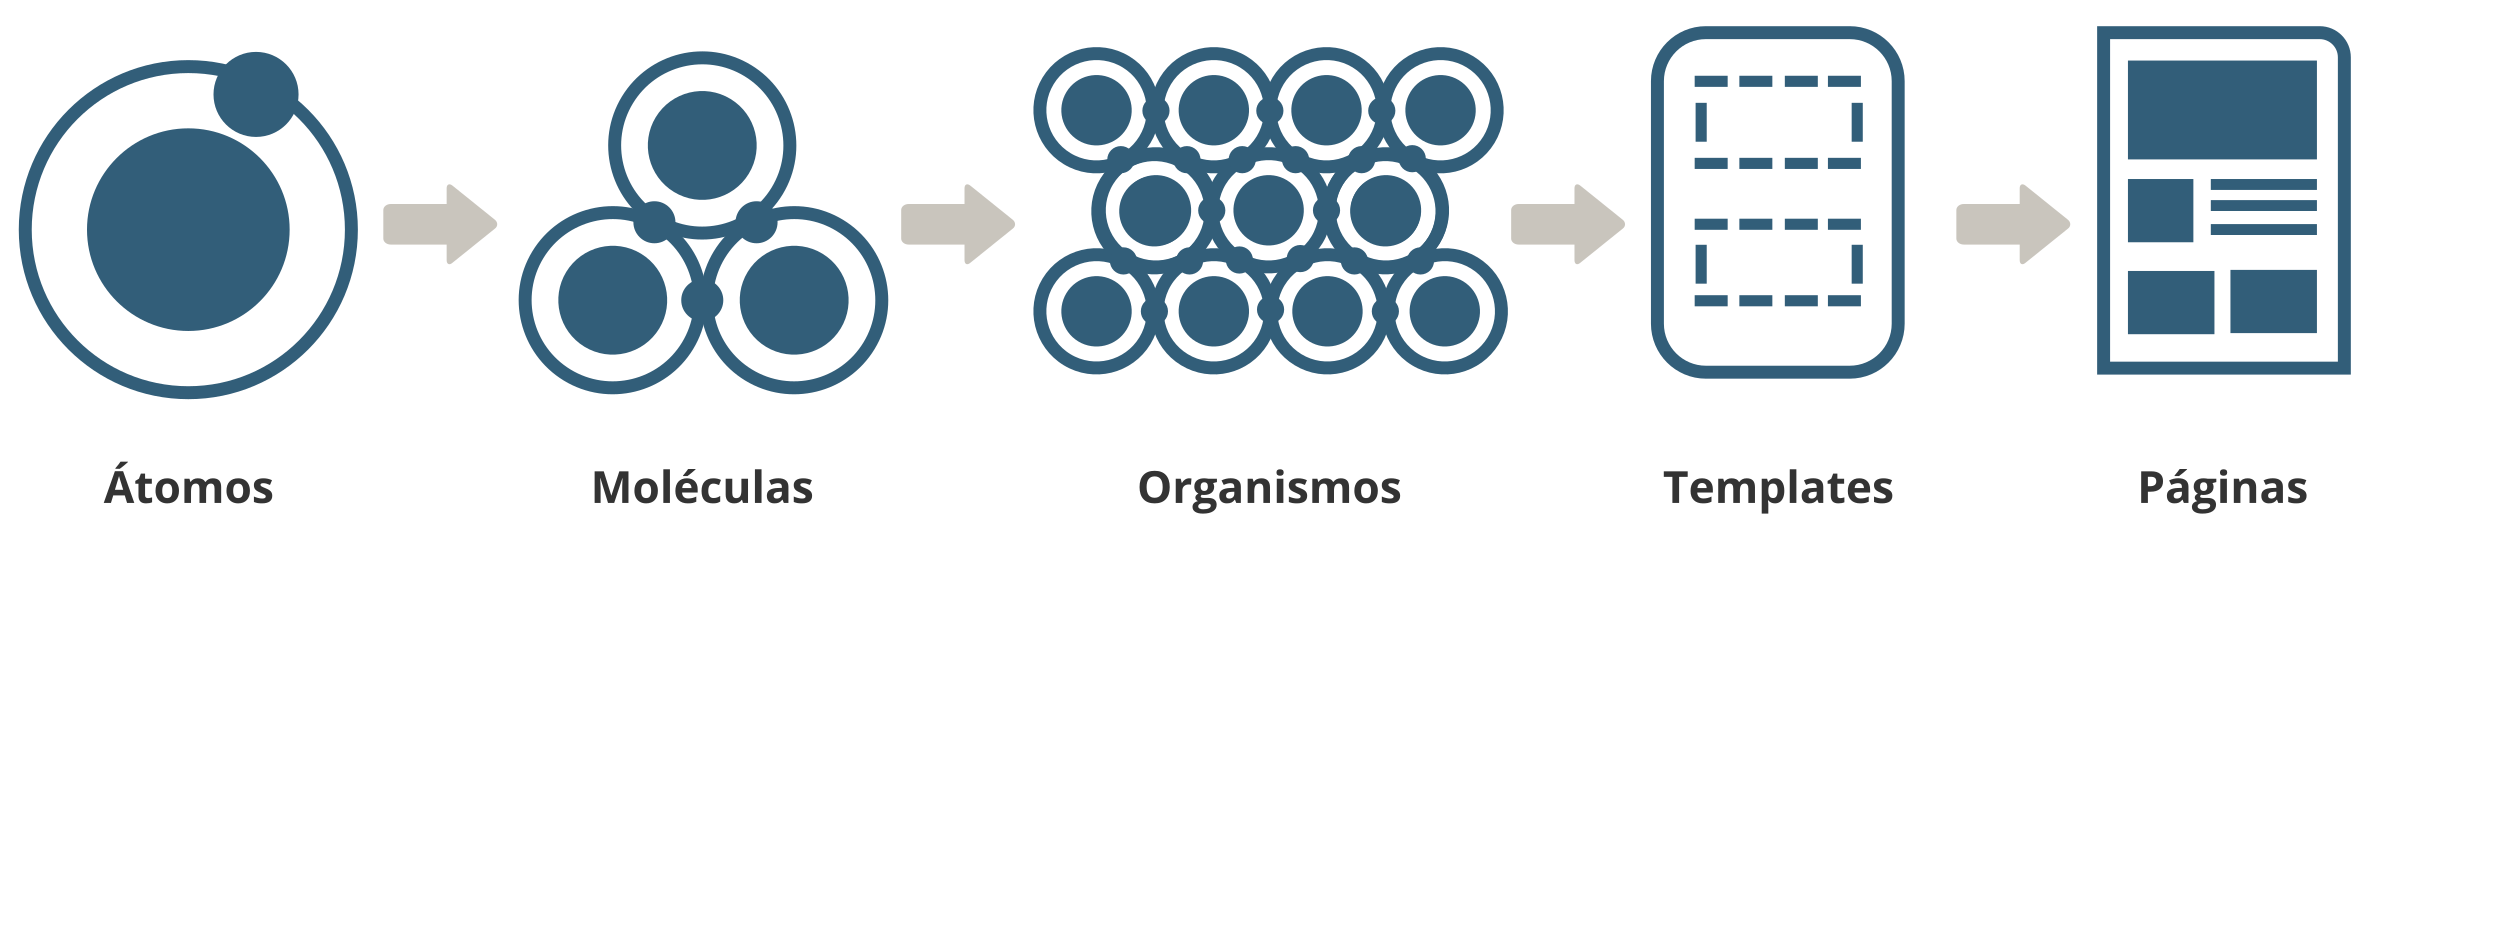 <?xml version="1.0" encoding="UTF-8" standalone="no"?>
<!DOCTYPE svg PUBLIC "-//W3C//DTD SVG 1.1//EN" "http://www.w3.org/Graphics/SVG/1.1/DTD/svg11.dtd">
<svg version="1.1" xmlns="http://www.w3.org/2000/svg" xmlns:xlink="http://www.w3.org/1999/xlink" preserveAspectRatio="xMidYMid meet" viewBox="0 0 1350 500" width="1350" height="500"><defs><path d="M1286.92 0C1286.92 0 1286.92 0 1286.92 0C1286.92 180 1286.92 280 1286.92 300C1286.92 300 1286.92 300 1286.92 300C514.77 300 85.79 300 0 300C0 300 0 300 0 300C0 120 0 20 0 0C0 0 0 0 0 0C772.15 0 1201.12 0 1286.92 0Z" id="gaGzXlYkQ"></path><path d="M189.75 124.01C189.75 172.62 150.3 212.06 101.69 212.06C53.09 212.06 13.64 172.62 13.64 124.01C13.64 75.41 53.09 35.96 101.69 35.96C150.3 35.96 189.75 75.41 189.75 124.01Z" id="aRYdgAbvq"></path><path d="M156.41 124.01C156.41 154.21 131.9 178.73 101.69 178.73C71.49 178.73 46.98 154.21 46.98 124.01C46.98 93.81 71.49 69.3 101.69 69.3C131.9 69.3 156.41 93.81 156.41 124.01Z" id="c20WCOguc"></path><path d="M161.22 50.98C161.22 63.66 150.93 73.95 138.25 73.95C125.58 73.95 115.29 63.66 115.29 50.98C115.29 38.31 125.58 28.02 138.25 28.02C150.93 28.02 161.22 38.31 161.22 50.98Z" id="dszlkIbwa"></path><path d="M354.63 118.96C332.33 105.39 325.24 76.27 338.81 53.96C352.39 31.65 381.51 24.56 403.82 38.14C426.12 51.71 433.21 80.84 419.64 103.14C406.06 125.45 376.94 132.54 354.63 118.96Z" id="bqgbKNWqR"></path><path d="M363.94 103.66C350.08 95.23 345.68 77.13 354.11 63.27C362.55 49.41 380.64 45 394.5 53.44C408.37 61.87 412.77 79.97 404.33 93.83C395.9 107.69 377.8 112.1 363.94 103.66Z" id="bdv2LnMRd"></path><path d="M404.27 202.53C381.96 188.95 374.87 159.83 388.45 137.52C402.02 115.22 431.14 108.13 453.45 121.7C475.76 135.28 482.85 164.4 469.27 186.71C455.7 209.01 426.58 216.1 404.27 202.53Z" id="bGoZoezP4"></path><path d="M413.58 187.23C399.72 178.79 395.31 160.69 403.75 146.83C412.18 132.97 430.28 128.57 444.14 137C458 145.44 462.41 163.53 453.97 177.4C445.54 191.26 427.44 195.66 413.58 187.23Z" id="b2rYQlSyv0"></path><path d="M306.29 202.53C283.99 188.95 276.9 159.83 290.47 137.52C304.05 115.22 333.17 108.13 355.48 121.7C377.78 135.28 384.87 164.4 371.3 186.71C357.72 209.01 328.6 216.1 306.29 202.53Z" id="b5SrNHrlF"></path><path d="M315.6 187.23C301.74 178.79 297.34 160.69 305.77 146.83C314.21 132.97 332.3 128.57 346.17 137C360.03 145.44 364.43 163.53 356 177.4C347.56 191.26 329.47 195.66 315.6 187.23Z" id="acLfnxGqF"></path><path d="M419.89 120.02C419.89 126.29 414.81 131.37 408.54 131.37C402.27 131.37 397.19 126.29 397.19 120.02C397.19 113.75 402.27 108.67 408.54 108.67C414.81 108.67 419.89 113.75 419.89 120.02Z" id="b1QQIalWWH"></path><path d="M390.58 162.11C390.58 168.38 385.49 173.47 379.22 173.47C372.96 173.47 367.87 168.38 367.87 162.11C367.87 155.85 372.96 150.76 379.22 150.76C385.49 150.76 390.58 155.85 390.58 162.11Z" id="b4Iy1D7A2"></path><path d="M364.74 120.02C364.74 126.29 359.65 131.37 353.38 131.37C347.12 131.37 342.03 126.29 342.03 120.02C342.03 113.75 347.12 108.67 353.38 108.67C359.65 108.67 364.74 113.75 364.74 120.02Z" id="b5jL4GiSjv"></path><path d="M700.42 85.66C685.99 76.88 681.41 58.05 690.19 43.63C698.97 29.2 717.8 24.62 732.22 33.4C746.64 42.18 751.23 61.01 742.45 75.43C733.67 89.86 714.84 94.44 700.42 85.66Z" id="d1qtaBs3IW"></path><path d="M706.44 75.77C697.47 70.31 694.63 58.61 700.08 49.65C705.54 40.69 717.24 37.84 726.2 43.29C735.16 48.75 738.01 60.45 732.56 69.41C727.1 78.37 715.4 81.22 706.44 75.77Z" id="dqWwymKka"></path><path d="M732.51 139.69C718.09 130.92 713.51 112.09 722.28 97.66C731.06 83.24 749.89 78.66 764.32 87.43C778.74 96.21 783.32 115.04 774.55 129.47C765.77 143.89 746.94 148.47 732.51 139.69Z" id="czvpON96d"></path><path d="M738.53 129.8C729.57 124.35 726.72 112.65 732.18 103.68C737.63 94.72 749.33 91.87 758.3 97.33C767.26 102.78 770.11 114.48 764.65 123.44C759.2 132.41 747.5 135.26 738.53 129.8Z" id="axU31KRe"></path><path d="M669.16 139.69C654.74 130.92 650.15 112.09 658.93 97.66C667.71 83.24 686.54 78.66 700.96 87.43C715.39 96.21 719.97 115.04 711.19 129.47C702.41 143.89 683.58 148.47 669.16 139.69Z" id="bV6nbtVsD"></path><path d="M675.18 129.8C666.22 124.35 663.37 112.65 668.82 103.68C674.28 94.72 685.98 91.87 694.94 97.33C703.91 102.78 706.75 114.48 701.3 123.44C695.84 132.41 684.14 135.26 675.18 129.8Z" id="g2PDoE1Pym"></path><path d="M742.62 86.22C742.62 90.27 739.33 93.56 735.27 93.56C731.22 93.56 727.93 90.27 727.93 86.22C727.93 82.17 731.22 78.88 735.27 78.88C739.33 78.88 742.62 82.17 742.62 86.22Z" id="drv23TfME"></path><path d="M723.66 113.56C723.66 117.62 720.37 120.91 716.32 120.91C712.27 120.91 708.98 117.62 708.98 113.56C708.98 109.51 712.27 106.22 716.32 106.22C720.37 106.22 723.66 109.51 723.66 113.56Z" id="b2wEGbYBa4"></path><path d="M706.95 86.22C706.95 90.27 703.66 93.56 699.61 93.56C695.56 93.56 692.27 90.27 692.27 86.22C692.27 82.17 695.56 78.88 699.61 78.88C703.66 78.88 706.95 82.17 706.95 86.22Z" id="e1fu8SyaJv"></path><path d="M640.12 87.43C654.55 96.21 659.13 115.04 650.35 129.47C641.57 143.89 622.74 148.47 608.32 139.7C593.89 130.92 589.31 112.09 598.09 97.66C606.87 83.24 625.7 78.66 640.12 87.43Z" id="b2u4pOyQK"></path><path d="M634.1 97.33C643.06 102.78 645.91 114.48 640.46 123.45C635 132.41 623.3 135.26 614.34 129.8C605.38 124.35 602.53 112.65 607.98 103.68C613.44 94.72 625.14 91.87 634.1 97.33Z" id="c4OgAHCaaV"></path><path d="M608.03 33.4C622.45 42.18 627.03 61.01 618.25 75.43C609.48 89.86 590.65 94.44 576.22 85.66C561.8 76.88 557.22 58.05 565.99 43.63C574.77 29.2 593.6 24.62 608.03 33.4Z" id="e4QbVz57Q"></path><path d="M602 43.29C610.97 48.75 613.82 60.45 608.36 69.41C602.91 78.37 591.21 81.22 582.24 75.77C573.28 70.31 570.43 58.61 575.89 49.65C581.34 40.69 593.04 37.84 602 43.29Z" id="b3dWyxWdLg"></path><path d="M671.38 33.4C685.8 42.18 690.39 61.01 681.61 75.43C672.83 89.86 654 94.44 639.58 85.66C625.15 76.88 620.57 58.05 629.35 43.63C638.12 29.2 656.95 24.62 671.38 33.4Z" id="b5CdAi3zT"></path><path d="M665.36 43.29C674.32 48.75 677.17 60.45 671.71 69.41C666.26 78.37 654.56 81.22 645.6 75.77C636.63 70.31 633.79 58.61 639.24 49.65C644.69 40.69 656.39 37.84 665.36 43.29Z" id="e5NMELtY1p"></path><path d="M597.92 86.22C597.92 82.17 601.21 78.88 605.26 78.88C609.32 78.88 612.6 82.17 612.6 86.22C612.6 90.27 609.32 93.56 605.26 93.56C601.21 93.56 597.92 90.27 597.92 86.22Z" id="mHDqiaqg9"></path><path d="M616.88 59.8C616.88 55.75 620.17 52.46 624.22 52.46C628.27 52.46 631.56 55.75 631.56 59.8C631.56 63.85 628.27 67.14 624.22 67.14C620.17 67.14 616.88 63.85 616.88 59.8Z" id="c3aQTeGkKr"></path><path d="M633.59 86.22C633.59 82.17 636.88 78.88 640.93 78.88C644.98 78.88 648.27 82.17 648.27 86.22C648.27 90.27 644.98 93.56 640.93 93.56C636.88 93.56 633.59 90.27 633.59 86.22Z" id="b38th9RJ4"></path><path d="M607.48 140.21C593.06 131.43 588.47 112.6 597.25 98.18C606.03 83.75 624.86 79.17 639.28 87.95C653.71 96.73 658.29 115.56 649.51 129.98C640.73 144.4 621.9 148.99 607.48 140.21Z" id="cll97Zwn"></path><path d="M613.5 130.32C604.54 124.86 601.69 113.16 607.14 104.2C612.6 95.23 624.3 92.39 633.26 97.84C642.22 103.3 645.07 115 639.62 123.96C634.16 132.92 622.46 135.77 613.5 130.32Z" id="d34QyppRm"></path><path d="M639.58 194.24C625.15 185.47 620.57 166.64 629.35 152.21C638.12 137.79 656.95 133.2 671.38 141.98C685.8 150.76 690.39 169.59 681.61 184.01C672.83 198.44 654 203.02 639.58 194.24Z" id="f4FbUXGEpc"></path><path d="M645.6 184.35C636.63 178.9 633.79 167.2 639.24 158.23C644.69 149.27 656.4 146.42 665.36 151.88C674.32 157.33 677.17 169.03 671.71 177.99C666.26 186.96 654.56 189.8 645.6 184.35Z" id="a1ntoZoPo0"></path><path d="M576.22 194.24C561.8 185.47 557.22 166.64 565.99 152.21C574.77 137.79 593.6 133.2 608.03 141.98C622.45 150.76 627.03 169.59 618.25 184.01C609.48 198.44 590.65 203.02 576.22 194.24Z" id="aOsyDEZqq"></path><path d="M582.24 184.35C573.28 178.9 570.43 167.2 575.89 158.23C581.34 149.27 593.04 146.42 602 151.88C610.97 157.33 613.82 169.03 608.36 177.99C602.91 186.96 591.21 189.8 582.24 184.35Z" id="amkMQtvff"></path><path d="M649.68 140.89C649.68 144.95 646.39 148.24 642.34 148.24C638.28 148.24 635 144.95 635 140.89C635 136.84 638.28 133.55 642.34 133.55C646.39 133.55 649.68 136.84 649.68 140.89Z" id="b23ysn1xaZ"></path><path d="M630.72 168.11C630.72 172.17 627.43 175.45 623.38 175.45C619.33 175.45 616.04 172.17 616.04 168.11C616.04 164.06 619.33 160.77 623.38 160.77C627.43 160.77 630.72 164.06 630.72 168.11Z" id="g2Rtn5Piv6"></path><path d="M614.01 140.89C614.01 144.95 610.72 148.24 606.67 148.24C602.62 148.24 599.33 144.95 599.33 140.89C599.33 136.84 602.62 133.55 606.67 133.55C610.72 133.55 614.01 136.84 614.01 140.89Z" id="b17MBTdPLl"></path><path d="M732.2 140.21C717.77 131.43 713.19 112.6 721.97 98.18C730.74 83.75 749.57 79.17 764 87.95C778.42 96.73 783.01 115.56 774.23 129.98C765.45 144.4 746.62 148.99 732.2 140.21Z" id="bxreGnw3c"></path><path d="M738.22 130.32C729.25 124.86 726.41 113.16 731.86 104.2C737.31 95.23 749.01 92.39 757.98 97.84C766.94 103.3 769.79 115 764.33 123.96C758.88 132.92 747.18 135.77 738.22 130.32Z" id="b1nXy1Eihg"></path><path d="M764.29 194.24C749.87 185.47 745.28 166.64 754.06 152.21C762.84 137.79 781.67 133.2 796.09 141.98C810.52 150.76 815.1 169.59 806.32 184.01C797.55 198.44 778.72 203.02 764.29 194.24Z" id="c15gdyfMmm"></path><path d="M770.31 184.35C761.35 178.9 758.5 167.2 763.96 158.23C769.41 149.27 781.11 146.42 790.07 151.88C799.04 157.33 801.88 169.03 796.43 177.99C790.98 186.96 779.28 189.8 770.31 184.35Z" id="cvGUZYwNS"></path><path d="M700.94 194.24C686.51 185.47 681.93 166.64 690.71 152.21C699.49 137.79 718.32 133.2 732.74 141.98C747.17 150.76 751.75 169.59 742.97 184.01C734.19 198.44 715.36 203.02 700.94 194.24Z" id="a5PSuC4r3N"></path><path d="M706.96 184.35C698 178.9 695.15 167.2 700.6 158.23C706.06 149.27 717.76 146.42 726.72 151.88C735.68 157.33 738.53 169.03 733.08 177.99C727.62 186.96 715.92 189.8 706.96 184.35Z" id="e2T5WjNwwE"></path><path d="M774.39 140.89C774.39 144.95 771.11 148.24 767.05 148.24C763 148.24 759.71 144.95 759.71 140.89C759.71 136.84 763 133.55 767.05 133.55C771.11 133.55 774.39 136.84 774.39 140.89Z" id="c1jtMsWC9E"></path><path d="M755.44 168.11C755.44 172.17 752.15 175.45 748.1 175.45C744.04 175.45 740.76 172.17 740.76 168.11C740.76 164.06 744.04 160.77 748.1 160.77C752.15 160.77 755.44 164.06 755.44 168.11Z" id="l3acvG1yIT"></path><path d="M738.73 140.89C738.73 144.95 735.44 148.24 731.39 148.24C727.34 148.24 724.05 144.95 724.05 140.89C724.05 136.84 727.34 133.55 731.39 133.55C735.44 133.55 738.73 136.84 738.73 140.89Z" id="bD4TDoF86"></path><path d="M678.38 59.8C678.38 55.75 681.67 52.46 685.72 52.46C689.77 52.46 693.06 55.75 693.06 59.8C693.06 63.85 689.77 67.14 685.72 67.14C681.67 67.14 678.38 63.85 678.38 59.8Z" id="a4FdnkRIAm"></path><path d="M647.01 113.62C647.01 109.57 650.3 106.28 654.35 106.28C658.4 106.28 661.69 109.57 661.69 113.62C661.69 117.67 658.4 120.96 654.35 120.96C650.3 120.96 647.01 117.67 647.01 113.62Z" id="a6IO3tDog"></path><path d="M678.76 167.17C678.76 163.12 682.05 159.83 686.1 159.83C690.15 159.83 693.44 163.12 693.44 167.17C693.44 171.22 690.15 174.51 686.1 174.51C682.05 174.51 678.76 171.22 678.76 167.17Z" id="a4PHi6IqW5"></path><path d="M661.93 140.4C661.93 136.34 665.22 133.05 669.27 133.05C673.32 133.05 676.61 136.34 676.61 140.4C676.61 144.45 673.32 147.74 669.27 147.74C665.22 147.74 661.93 144.45 661.93 140.4Z" id="m3T102CvNg"></path><path d="M694.83 139.63C694.83 135.58 698.12 132.29 702.17 132.29C706.22 132.29 709.51 135.58 709.51 139.63C709.51 143.68 706.22 146.97 702.17 146.97C698.12 146.97 694.83 143.68 694.83 139.63Z" id="cKpo11uwl"></path><path d="M663.46 86.22C663.46 82.17 666.75 78.88 670.8 78.88C674.85 78.88 678.14 82.17 678.14 86.22C678.14 90.27 674.85 93.56 670.8 93.56C666.75 93.56 663.46 90.27 663.46 86.22Z" id="bu4yb70RL"></path><path d="M762 85.66C747.57 76.88 742.99 58.05 751.77 43.63C760.54 29.2 779.38 24.62 793.8 33.4C808.22 42.18 812.81 61.01 804.03 75.43C795.25 89.86 776.42 94.44 762 85.66Z" id="f4jfQPYmGn"></path><path d="M768.02 75.77C759.05 70.31 756.21 58.61 761.66 49.65C767.11 40.69 778.82 37.84 787.78 43.29C796.74 48.75 799.59 60.45 794.14 69.41C788.68 78.37 776.98 81.22 768.02 75.77Z" id="b23BKnbKM"></path><path d="M753.5 59.8C753.5 63.85 750.21 67.14 746.16 67.14C742.11 67.14 738.82 63.85 738.82 59.8C738.82 55.75 742.11 52.46 746.16 52.46C750.21 52.46 753.5 55.75 753.5 59.8Z" id="a4WyF06ff0"></path><path d="M769.95 85.69C769.95 89.75 766.66 93.03 762.61 93.03C758.56 93.03 755.27 89.75 755.27 85.69C755.27 81.64 758.56 78.35 762.61 78.35C766.66 78.35 769.95 81.64 769.95 85.69Z" id="aKI3nIKvC"></path><path d="M1265.95 198.79L1135.95 198.79L1135.95 17.63C1198.17 17.63 1237.06 17.63 1252.62 17.63C1259.98 17.63 1265.95 23.6 1265.95 30.97C1265.95 53.35 1265.95 109.29 1265.95 198.79Z" id="a1qF3CnBjx"></path><path d="M1195.8 146.32L1195.8 180.47L1149.09 180.47L1149.09 146.32L1195.8 146.32Z" id="dsuJCKZMR"></path><path d="M1251.14 145.74L1251.14 179.88L1204.44 179.88L1204.44 145.74L1251.14 145.74Z" id="g3kjeXzuPm"></path><path d="M1184.42 96.67L1184.42 130.82L1149.09 130.82L1149.09 96.67L1184.42 96.67Z" id="a1Ed4WoEID"></path><path d="M1251.14 96.67L1251.14 102.56L1193.84 102.56L1193.84 96.67L1251.14 96.67Z" id="b11IkNMybo"></path><path d="M1251.14 108.06L1251.14 113.94L1193.84 113.94L1193.84 108.06L1251.14 108.06Z" id="i2pOVpCtrg"></path><path d="M1251.14 121.01L1251.14 126.9L1193.84 126.9L1193.84 121.01L1251.14 121.01Z" id="b34osr5Dk8"></path><path d="M1251.14 32.7L1251.14 86.08L1149.09 86.08L1149.09 32.7L1251.14 32.7Z" id="b11y3CDPJf"></path><path d="M244.32 100.22C242.65 98.88 241.19 99.55 241.19 101.67C241.19 102.24 241.19 105.07 241.19 110.16C223.08 110.16 213.02 110.16 211.01 110.16C208.78 110.16 206.99 111.62 206.99 113.41C206.99 114.95 206.99 127.29 206.99 128.83C206.99 130.62 208.78 132.07 211.01 132.07C213.02 132.07 223.08 132.07 241.19 132.07C241.19 137.1 241.19 139.9 241.19 140.46C241.19 142.69 242.65 143.36 244.32 141.91C246.61 140.07 264.95 125.31 267.24 123.47C268.91 122.24 268.91 120 267.24 118.66C262.65 114.97 246.61 102.06 244.32 100.22Z" id="a291Txb57u"></path><path d="M523.97 100.22C522.29 98.88 520.84 99.55 520.84 101.67C520.84 102.24 520.84 105.07 520.84 110.16C502.73 110.16 492.67 110.16 490.66 110.16C488.42 110.16 486.64 111.62 486.64 113.41C486.64 114.95 486.64 127.29 486.64 128.83C486.64 130.62 488.42 132.07 490.66 132.07C492.67 132.07 502.73 132.07 520.84 132.07C520.84 137.1 520.84 139.9 520.84 140.46C520.84 142.69 522.29 143.36 523.97 141.91C526.26 140.07 544.59 125.31 546.88 123.47C548.56 122.24 548.56 120 546.88 118.66C542.3 114.97 526.26 102.06 523.97 100.22Z" id="a2l3x94xOF"></path><path d="M853.35 100.22C851.68 98.88 850.22 99.55 850.22 101.67C850.22 102.24 850.22 105.07 850.22 110.16C832.11 110.16 822.05 110.16 820.04 110.16C817.81 110.16 816.02 111.62 816.02 113.41C816.02 114.95 816.02 127.29 816.02 128.83C816.02 130.62 817.81 132.07 820.04 132.07C822.05 132.07 832.11 132.07 850.22 132.07C850.22 137.1 850.22 139.9 850.22 140.46C850.22 142.69 851.68 143.36 853.35 141.91C855.64 140.07 873.98 125.31 876.27 123.47C877.94 122.24 877.94 120 876.27 118.66C871.68 114.97 855.64 102.06 853.35 100.22Z" id="c2Bs05e4O7"></path><path d="M1093.77 100.22C1092.09 98.88 1090.64 99.55 1090.64 101.67C1090.64 102.24 1090.64 105.07 1090.64 110.16C1072.53 110.16 1062.47 110.16 1060.46 110.16C1058.22 110.16 1056.43 111.62 1056.43 113.41C1056.43 114.95 1056.43 127.29 1056.43 128.83C1056.43 130.62 1058.22 132.07 1060.46 132.07C1062.47 132.07 1072.53 132.07 1090.64 132.07C1090.64 137.1 1090.64 139.9 1090.64 140.46C1090.64 142.69 1092.09 143.36 1093.77 141.91C1096.06 140.07 1114.39 125.31 1116.68 123.47C1118.36 122.24 1118.36 120 1116.68 118.66C1112.1 114.97 1096.06 102.06 1093.77 100.22Z" id="a770OI3SkJ"></path><path d="M68.62 271.6L67.38 267.52L61.15 267.52L59.91 271.6L56.01 271.6L62.04 254.44L66.47 254.44L72.53 271.6L68.62 271.6M66.52 264.48C65.37 260.8 64.72 258.72 64.59 258.24C64.44 257.75 64.34 257.37 64.28 257.09C64.02 258.09 63.28 260.55 62.06 264.48C62.36 264.48 63.84 264.48 66.52 264.48M62.33 252.82C63.67 251.26 64.59 250.09 65.07 249.3C65.34 249.3 66.67 249.3 69.07 249.3C69.07 249.45 69.07 249.53 69.07 249.55C68.67 249.95 67.98 250.55 67 251.35C66.02 252.15 65.26 252.75 64.7 253.14C64.55 253.14 63.76 253.14 62.33 253.14C62.33 252.95 62.33 252.84 62.33 252.82ZM82.13 268.58C82.13 268.85 82.13 270.97 82.13 271.24C81.25 271.63 80.16 271.82 78.86 271.82C77.44 271.82 76.4 271.47 75.75 270.75C75.09 270.03 74.77 268.95 74.77 267.5C74.77 267.08 74.77 264.98 74.77 261.2L73.06 261.2L73.06 259.69L75.03 258.5L76.06 255.74L78.34 255.74L78.34 258.53L81.99 258.53L81.99 261.2L78.34 261.2C78.34 264.98 78.34 267.08 78.34 267.5C78.34 268.01 78.48 268.38 78.76 268.62C79.05 268.87 79.42 268.99 79.89 268.99C80.51 268.99 81.26 268.85 82.13 268.58ZM87.61 265.04C87.61 266.33 87.82 267.31 88.25 267.97C88.67 268.63 89.37 268.96 90.32 268.96C91.27 268.96 91.96 268.63 92.38 267.97C92.8 267.32 93.01 266.34 93.01 265.04C93.01 263.74 92.79 262.77 92.37 262.13C91.95 261.48 91.26 261.16 90.3 261.16C89.35 261.16 88.67 261.48 88.25 262.12C87.82 262.76 87.61 263.74 87.61 265.04M94.96 270.03C93.84 271.23 92.28 271.82 90.27 271.82C89.02 271.82 87.92 271.55 86.96 271.01C86 270.45 85.26 269.67 84.75 268.64C84.23 267.61 83.98 266.41 83.98 265.04C83.98 262.9 84.53 261.24 85.64 260.05C86.76 258.87 88.33 258.28 90.34 258.28C91.6 258.28 92.71 258.55 93.67 259.09C94.62 259.64 95.36 260.42 95.88 261.45C96.39 262.47 96.65 263.66 96.65 265.04C96.65 267.16 96.09 268.83 94.96 270.03ZM107.72 271.6C107.72 267.02 107.72 264.47 107.72 263.96C107.72 263.02 107.57 262.31 107.25 261.84C106.93 261.37 106.43 261.13 105.76 261.13C104.84 261.13 104.18 261.47 103.77 262.14C103.36 262.81 103.15 263.91 103.15 265.45C103.15 265.86 103.15 267.91 103.15 271.6L99.59 271.6L99.59 258.53L102.31 258.53L102.79 260.19C102.91 260.19 102.98 260.19 102.99 260.19C103.34 259.59 103.84 259.12 104.51 258.79C105.17 258.45 105.93 258.28 106.78 258.28C108.75 258.28 110.07 258.92 110.76 260.19C110.8 260.19 111.04 260.19 111.07 260.19C111.43 259.59 111.94 259.12 112.63 258.79C113.31 258.45 114.08 258.28 114.93 258.28C116.42 258.28 117.54 258.66 118.3 259.41C119.05 260.18 119.43 261.4 119.43 263.08C119.43 263.64 119.43 266.48 119.43 271.6L115.86 271.6C115.86 267.02 115.86 264.47 115.86 263.96C115.86 263.02 115.7 262.31 115.38 261.84C115.07 261.37 114.58 261.13 113.9 261.13C113.03 261.13 112.37 261.44 111.94 262.07C111.51 262.69 111.29 263.68 111.29 265.04C111.29 265.48 111.29 267.66 111.29 271.6L107.72 271.6ZM125.92 265.04C125.92 266.33 126.13 267.31 126.56 267.97C126.98 268.63 127.68 268.96 128.63 268.96C129.58 268.96 130.27 268.63 130.69 267.97C131.11 267.32 131.32 266.34 131.32 265.04C131.32 263.74 131.1 262.77 130.68 262.13C130.26 261.48 129.57 261.16 128.61 261.16C127.66 261.16 126.98 261.48 126.56 262.12C126.13 262.76 125.92 263.74 125.92 265.04M133.27 270.03C132.15 271.23 130.59 271.82 128.58 271.82C127.33 271.82 126.23 271.55 125.27 271.01C124.31 270.45 123.57 269.67 123.06 268.64C122.54 267.61 122.29 266.41 122.29 265.04C122.29 262.9 122.84 261.24 123.95 260.05C125.07 258.87 126.64 258.28 128.65 258.28C129.91 258.28 131.02 258.55 131.98 259.09C132.93 259.64 133.67 260.42 134.19 261.45C134.7 262.47 134.96 263.66 134.96 265.04C134.96 267.16 134.4 268.83 133.27 270.03ZM145.62 270.78C144.68 271.48 143.29 271.82 141.44 271.82C140.49 271.82 139.68 271.76 139.01 271.64C138.34 271.51 137.71 271.32 137.12 271.07C137.12 270.77 137.12 268.42 137.12 268.12C137.79 268.44 138.54 268.7 139.37 268.9C140.19 269.11 140.92 269.22 141.55 269.22C142.85 269.22 143.5 268.85 143.5 268.1C143.5 267.82 143.41 267.59 143.24 267.42C143.07 267.24 142.77 267.04 142.35 266.82C141.93 266.6 141.37 266.34 140.66 266.04C139.66 265.62 138.92 265.23 138.45 264.87C137.98 264.51 137.63 264.1 137.42 263.64C137.21 263.18 137.1 262.61 137.1 261.93C137.1 260.76 137.55 259.87 138.45 259.23C139.35 258.6 140.63 258.28 142.28 258.28C143.86 258.28 145.39 258.62 146.88 259.3C146.77 259.56 145.91 261.62 145.8 261.88C145.14 261.6 144.53 261.37 143.97 261.19C143.39 261.01 142.81 260.92 142.22 260.92C141.17 260.92 140.64 261.21 140.64 261.78C140.64 262.1 140.81 262.37 141.15 262.61C141.49 262.84 142.23 263.18 143.38 263.64C144.4 264.06 145.15 264.44 145.62 264.8C146.1 265.16 146.45 265.57 146.68 266.04C146.91 266.51 147.02 267.07 147.02 267.71C147.02 269.05 146.55 270.07 145.62 270.78Z" id="a2V3ip5Qmk"></path><path d="M324.22 258.19C324.16 258.19 324.12 258.19 324.11 258.19C324.26 260.91 324.33 262.73 324.33 263.64C324.33 264.17 324.33 266.82 324.33 271.6L321.1 271.6L321.1 254.51L326.03 254.51L330.08 267.57L330.15 267.57L334.44 254.51L339.37 254.51L339.37 271.6L336 271.6C336 266.74 336 264.04 336 263.5C336 263.13 336 262.69 336.01 262.19C336.02 261.69 336.07 260.36 336.17 258.21C336.16 258.21 336.13 258.21 336.07 258.21L331.66 271.6L328.33 271.6L324.22 258.19ZM346.22 265.04C346.22 266.33 346.43 267.31 346.85 267.97C347.28 268.63 347.97 268.96 348.93 268.96C349.88 268.96 350.57 268.63 350.98 267.97C351.4 267.32 351.61 266.34 351.61 265.04C351.61 263.74 351.4 262.77 350.97 262.13C350.56 261.48 349.87 261.16 348.91 261.16C347.96 261.16 347.27 261.48 346.85 262.12C346.43 262.76 346.22 263.74 346.22 265.04M353.57 270.03C352.45 271.23 350.89 271.82 348.88 271.82C347.63 271.82 346.52 271.55 345.57 271.01C344.61 270.45 343.87 269.67 343.35 268.64C342.84 267.61 342.58 266.41 342.58 265.04C342.58 262.9 343.14 261.24 344.25 260.05C345.37 258.87 346.93 258.28 348.95 258.28C350.21 258.28 351.31 258.55 352.27 259.09C353.23 259.64 353.97 260.42 354.49 261.45C355 262.47 355.25 263.66 355.25 265.04C355.25 267.16 354.69 268.83 353.57 270.03ZM358.2 271.6L358.2 253.41L361.76 253.41L361.76 271.6L358.2 271.6ZM370.91 260.82C370.15 260.82 369.56 261.06 369.13 261.54C368.7 262.02 368.46 262.7 368.39 263.57C368.89 263.57 372.9 263.57 373.4 263.57C373.38 262.7 373.15 262.02 372.71 261.54C372.27 261.06 371.66 260.82 370.91 260.82M371.41 271.82C369.3 271.82 367.66 271.25 366.48 270.09C365.29 268.92 364.7 267.28 364.7 265.15C364.7 262.96 365.25 261.27 366.34 260.07C367.43 258.88 368.95 258.28 370.89 258.28C372.73 258.28 374.17 258.8 375.2 259.85C376.23 260.91 376.74 262.37 376.74 264.22C376.74 264.34 376.74 264.91 376.74 265.95C371.68 265.95 368.87 265.95 368.31 265.95C368.35 266.96 368.65 267.75 369.21 268.32C369.78 268.89 370.56 269.17 371.57 269.17C372.36 269.17 373.1 269.09 373.81 268.93C374.51 268.77 375.24 268.5 376 268.14C376 268.42 376 270.63 376 270.91C375.38 271.22 374.71 271.45 374.01 271.61C373.3 271.75 372.43 271.82 371.41 271.82M368.85 256.77C370.19 255.21 371.1 254.04 371.59 253.25C371.86 253.25 373.19 253.25 375.6 253.25C375.6 253.4 375.6 253.48 375.6 253.5C375.19 253.9 374.5 254.51 373.52 255.3C372.54 256.1 371.78 256.7 371.23 257.09C371.07 257.09 370.28 257.09 368.85 257.09C368.85 256.9 368.85 256.79 368.85 256.77ZM378.84 265.13C378.84 262.91 379.39 261.21 380.49 260.04C381.6 258.87 383.19 258.28 385.25 258.28C386.77 258.28 388.13 258.57 389.32 259.16C389.22 259.44 388.38 261.65 388.28 261.93C387.71 261.7 387.18 261.52 386.7 261.37C386.22 261.23 385.74 261.16 385.25 261.16C383.4 261.16 382.47 262.48 382.47 265.11C382.47 267.66 383.4 268.94 385.25 268.94C385.94 268.94 386.57 268.85 387.16 268.66C387.74 268.48 388.33 268.2 388.91 267.8C388.91 268.11 388.91 270.55 388.91 270.86C388.34 271.22 387.75 271.48 387.17 271.62C386.58 271.75 385.83 271.82 384.94 271.82C380.87 271.82 378.84 269.59 378.84 265.13ZM400.72 269.92C400.6 269.92 400.54 269.92 400.53 269.92C400.14 270.53 399.6 271 398.9 271.34C398.2 271.66 397.4 271.82 396.51 271.82C394.97 271.82 393.81 271.42 393.04 270.6C392.25 269.77 391.86 268.59 391.86 267.05C391.86 266.48 391.86 263.64 391.86 258.53L395.43 258.53C395.43 263.11 395.43 265.65 395.43 266.16C395.43 267.1 395.6 267.81 395.93 268.28C396.27 268.76 396.8 268.99 397.54 268.99C398.53 268.99 399.25 268.66 399.7 267.98C400.14 267.32 400.36 266.21 400.36 264.67C400.36 264.26 400.36 262.21 400.36 258.53L403.93 258.53L403.93 271.6L401.2 271.6L400.72 269.92ZM407.66 271.6L407.66 253.41L411.23 253.41L411.23 271.6L407.66 271.6ZM423.27 271.6L422.57 269.82C422.51 269.82 422.48 269.82 422.48 269.82C421.88 270.58 421.26 271.1 420.62 271.39C419.99 271.68 419.16 271.82 418.14 271.82C416.89 271.82 415.9 271.47 415.18 270.76C414.46 270.04 414.1 269.02 414.1 267.69C414.1 266.3 414.58 265.28 415.56 264.62C416.53 263.96 417.99 263.6 419.94 263.52C420.1 263.52 420.85 263.5 422.21 263.45C422.21 263.11 422.21 262.92 422.21 262.89C422.21 261.56 421.53 260.9 420.17 260.9C419.13 260.9 417.9 261.22 416.49 261.85C416.38 261.61 415.43 259.68 415.32 259.43C416.82 258.65 418.49 258.26 420.31 258.26C422.07 258.26 423.42 258.64 424.35 259.4C425.29 260.17 425.75 261.33 425.75 262.89C425.75 263.47 425.75 266.37 425.75 271.6L423.27 271.6M420.83 265.59C419.8 265.62 419.02 265.8 418.52 266.15C418.01 266.49 417.76 267.01 417.76 267.71C417.76 268.72 418.34 269.22 419.49 269.22C420.31 269.22 420.97 268.98 421.47 268.51C421.96 268.03 422.21 267.4 422.21 266.62C422.21 266.55 422.21 266.19 422.21 265.54C421.38 265.57 420.92 265.59 420.83 265.59ZM437.14 270.78C436.2 271.48 434.81 271.82 432.96 271.82C432.01 271.82 431.2 271.76 430.53 271.64C429.85 271.51 429.23 271.32 428.64 271.07C428.64 270.77 428.64 268.42 428.64 268.12C429.31 268.44 430.05 268.7 430.89 268.9C431.71 269.11 432.44 269.22 433.07 269.22C434.37 269.22 435.02 268.85 435.02 268.1C435.02 267.82 434.93 267.59 434.76 267.42C434.58 267.24 434.29 267.04 433.87 266.82C433.45 266.6 432.89 266.34 432.18 266.04C431.18 265.62 430.44 265.23 429.97 264.87C429.5 264.51 429.15 264.1 428.94 263.64C428.73 263.18 428.62 262.61 428.62 261.93C428.62 260.76 429.07 259.87 429.97 259.23C430.87 258.6 432.15 258.28 433.8 258.28C435.37 258.28 436.91 258.62 438.4 259.3C438.29 259.56 437.43 261.62 437.32 261.88C436.66 261.6 436.05 261.37 435.48 261.19C434.91 261.01 434.33 260.92 433.74 260.92C432.69 260.92 432.16 261.21 432.16 261.78C432.16 262.1 432.33 262.37 432.67 262.61C433.01 262.84 433.75 263.19 434.9 263.64C435.92 264.06 436.67 264.44 437.14 264.8C437.62 265.16 437.97 265.57 438.2 266.04C438.42 266.51 438.54 267.07 438.54 267.71C438.54 269.05 438.07 270.07 437.14 270.78Z" id="d16ZKILJ0K"></path><path d="M631.65 263.03C631.65 265.85 630.94 268.03 629.54 269.55C628.14 271.07 626.13 271.82 623.5 271.82C620.88 271.82 618.87 271.07 617.47 269.55C616.07 268.03 615.36 265.85 615.36 263.01C615.36 260.16 616.07 257.98 617.48 256.48C618.89 254.98 620.9 254.24 623.52 254.24C626.15 254.24 628.16 254.99 629.56 256.5C630.95 258.01 631.65 260.19 631.65 263.03M620.25 267.34C620.98 268.31 622.06 268.79 623.5 268.79C626.4 268.79 627.84 266.87 627.84 263.03C627.84 259.17 626.4 257.25 623.52 257.25C622.09 257.25 621 257.73 620.26 258.71C619.53 259.68 619.17 261.12 619.17 263.03C619.17 264.93 619.53 266.37 620.25 267.34ZM643.39 258.39C643.36 258.72 643.15 261.39 643.13 261.73C642.83 261.65 642.48 261.61 642.07 261.61C640.93 261.61 640.04 261.9 639.41 262.49C638.77 263.07 638.46 263.89 638.46 264.94C638.46 265.38 638.46 267.6 638.46 271.6L634.9 271.6L634.9 258.53L637.59 258.53L638.12 260.72C638.23 260.72 638.29 260.72 638.3 260.72C638.7 259.99 639.24 259.4 639.94 258.95C640.63 258.5 641.38 258.28 642.19 258.28C642.67 258.28 643.07 258.31 643.39 258.39ZM657.14 258.53L657.14 260.33C655.91 260.65 655.23 260.83 655.09 260.86C655.46 261.45 655.65 262.1 655.65 262.83C655.65 264.23 655.16 265.32 654.18 266.11C653.2 266.89 651.84 267.29 650.1 267.29C650.06 267.28 649.85 267.27 649.46 267.25C649.15 267.21 648.97 267.19 648.94 267.19C648.57 267.46 648.39 267.78 648.39 268.12C648.39 268.64 649.04 268.89 650.35 268.89C650.57 268.89 652.35 268.89 652.58 268.89C654.01 268.89 655.1 269.2 655.85 269.82C656.61 270.43 656.99 271.34 656.99 272.53C656.99 274.06 656.35 275.24 655.07 276.08C653.79 276.93 651.96 277.35 649.58 277.35C647.75 277.35 646.36 277.03 645.4 276.39C644.44 275.76 643.96 274.87 643.96 273.72C643.96 272.94 644.2 272.28 644.7 271.74C645.19 271.22 645.91 270.84 646.86 270.62C646.49 270.46 646.17 270.2 645.9 269.85C645.63 269.49 645.49 269.11 645.49 268.72C645.49 268.22 645.64 267.81 645.92 267.47C646.21 267.14 646.62 266.82 647.17 266.5C646.48 266.2 645.94 265.73 645.54 265.07C645.14 264.42 644.93 263.65 644.93 262.76C644.93 261.33 645.4 260.23 646.33 259.44C647.26 258.67 648.58 258.28 650.3 258.28C650.67 258.28 651.1 258.31 651.61 258.38C652.11 258.44 652.44 258.49 652.58 258.53C652.88 258.53 654.4 258.53 657.14 258.53M647.04 273.44C647.04 273.93 647.28 274.32 647.75 274.6C648.22 274.88 648.88 275.02 649.73 275.02C651.01 275.02 652.01 274.84 652.74 274.5C653.46 274.15 653.82 273.66 653.82 273.05C653.82 272.57 653.61 272.23 653.19 272.04C652.75 271.85 652.09 271.75 651.19 271.75C651.01 271.75 649.53 271.75 649.34 271.75C648.69 271.75 648.15 271.91 647.71 272.22C647.26 272.53 647.04 272.94 647.04 273.44M648.83 264.48C649.15 264.9 649.64 265.11 650.3 265.11C650.97 265.11 651.47 264.9 651.78 264.48C652.09 264.07 652.25 263.51 652.25 262.81C652.25 261.23 651.6 260.44 650.3 260.44C648.99 260.44 648.34 261.23 648.34 262.81C648.34 263.51 648.5 264.07 648.83 264.48ZM667.58 271.6L666.88 269.82C666.83 269.82 666.8 269.82 666.79 269.82C666.19 270.58 665.58 271.1 664.94 271.39C664.31 271.68 663.48 271.82 662.45 271.82C661.2 271.82 660.21 271.47 659.49 270.76C658.77 270.04 658.41 269.02 658.41 267.69C658.41 266.3 658.9 265.28 659.87 264.62C660.84 263.96 662.3 263.6 664.26 263.52C664.41 263.52 665.16 263.5 666.52 263.45C666.52 263.11 666.52 262.92 666.52 262.89C666.52 261.56 665.84 260.9 664.49 260.9C663.44 260.9 662.22 261.22 660.81 261.85C660.69 261.61 659.75 259.68 659.63 259.43C661.13 258.65 662.8 258.26 664.63 258.26C666.38 258.26 667.73 258.64 668.67 259.4C669.6 260.17 670.06 261.33 670.06 262.89C670.06 263.47 670.06 266.37 670.06 271.6L667.58 271.6M665.15 265.59C664.11 265.62 663.34 265.8 662.83 266.15C662.33 266.49 662.07 267.01 662.07 267.71C662.07 268.72 662.65 269.22 663.8 269.22C664.62 269.22 665.29 268.98 665.78 268.51C666.28 268.03 666.52 267.4 666.52 266.62C666.52 266.55 666.52 266.19 666.52 265.54C665.7 265.57 665.24 265.59 665.15 265.59ZM682.22 271.6C682.22 267.02 682.22 264.47 682.22 263.96C682.22 263.02 682.06 262.31 681.72 261.84C681.39 261.37 680.86 261.13 680.13 261.13C679.13 261.13 678.41 261.46 677.96 262.13C677.52 262.8 677.29 263.91 677.29 265.45C677.29 265.86 677.29 267.91 677.29 271.6L673.73 271.6L673.73 258.53L676.46 258.53L676.94 260.19C677.05 260.19 677.12 260.19 677.13 260.19C677.53 259.56 678.07 259.08 678.77 258.77C679.47 258.44 680.26 258.28 681.16 258.28C682.67 258.28 683.83 258.69 684.62 259.51C685.4 260.33 685.79 261.52 685.79 263.08C685.79 263.64 685.79 266.48 685.79 271.6L682.22 271.6ZM689.3 255.14C689.3 253.99 689.95 253.41 691.24 253.41C692.53 253.41 693.18 253.99 693.18 255.14C693.18 255.7 693.02 256.13 692.7 256.44C692.37 256.75 691.89 256.9 691.24 256.9C689.95 256.9 689.3 256.31 689.3 255.14M689.46 271.6L689.46 258.53L693.02 258.53L693.02 271.6L689.46 271.6ZM704.48 270.78C703.54 271.48 702.15 271.82 700.3 271.82C699.35 271.82 698.54 271.76 697.87 271.64C697.2 271.51 696.57 271.32 695.98 271.07C695.98 270.77 695.98 268.42 695.98 268.12C696.65 268.44 697.4 268.7 698.23 268.9C699.05 269.11 699.78 269.22 700.41 269.22C701.71 269.22 702.36 268.85 702.36 268.1C702.36 267.82 702.27 267.59 702.1 267.42C701.93 267.24 701.63 267.04 701.21 266.82C700.79 266.6 700.23 266.34 699.52 266.04C698.52 265.62 697.78 265.23 697.31 264.87C696.84 264.51 696.49 264.1 696.28 263.64C696.07 263.18 695.96 262.61 695.96 261.93C695.96 260.76 696.41 259.87 697.31 259.23C698.21 258.6 699.49 258.28 701.14 258.28C702.72 258.28 704.25 258.62 705.74 259.3C705.63 259.56 704.77 261.62 704.66 261.88C704 261.6 703.39 261.37 702.83 261.19C702.25 261.01 701.67 260.92 701.08 260.92C700.03 260.92 699.5 261.21 699.5 261.78C699.5 262.1 699.67 262.37 700.01 262.61C700.35 262.84 701.09 263.18 702.24 263.64C703.26 264.06 704.01 264.44 704.48 264.8C704.96 265.16 705.31 265.57 705.54 266.04C705.77 266.51 705.88 267.07 705.88 267.71C705.88 269.05 705.41 270.07 704.48 270.78ZM716.79 271.6C716.79 267.02 716.79 264.47 716.79 263.96C716.79 263.02 716.63 262.31 716.32 261.84C716 261.37 715.5 261.13 714.82 261.13C713.91 261.13 713.25 261.47 712.83 262.14C712.42 262.81 712.22 263.91 712.22 265.45C712.22 265.86 712.22 267.91 712.22 271.6L708.65 271.6L708.65 258.53L711.38 258.53L711.86 260.19C711.98 260.19 712.04 260.19 712.06 260.19C712.4 259.59 712.91 259.12 713.57 258.79C714.23 258.45 714.99 258.28 715.85 258.28C717.81 258.28 719.14 258.92 719.83 260.19C719.86 260.19 720.11 260.19 720.14 260.19C720.49 259.59 721.01 259.12 721.69 258.79C722.37 258.45 723.14 258.28 724 258.28C725.48 258.28 726.6 258.66 727.36 259.41C728.12 260.18 728.5 261.4 728.5 263.08C728.5 263.64 728.5 266.48 728.5 271.6L724.93 271.6C724.93 267.02 724.93 264.47 724.93 263.96C724.93 263.02 724.77 262.31 724.45 261.84C724.13 261.37 723.64 261.13 722.96 261.13C722.09 261.13 721.44 261.44 721.01 262.07C720.57 262.69 720.36 263.68 720.36 265.04C720.36 265.48 720.36 267.66 720.36 271.6L716.79 271.6ZM734.98 265.04C734.98 266.33 735.2 267.31 735.62 267.97C736.05 268.63 736.74 268.96 737.7 268.96C738.65 268.96 739.33 268.63 739.75 267.97C740.17 267.32 740.38 266.34 740.38 265.04C740.38 263.74 740.17 262.77 739.74 262.13C739.32 261.48 738.63 261.16 737.68 261.16C736.73 261.16 736.04 261.48 735.62 262.12C735.2 262.76 734.98 263.74 734.98 265.04M742.34 270.03C741.22 271.23 739.66 271.82 737.65 271.82C736.4 271.82 735.29 271.55 734.33 271.01C733.38 270.45 732.64 269.67 732.12 268.64C731.61 267.61 731.35 266.41 731.35 265.04C731.35 262.9 731.91 261.24 733.02 260.05C734.14 258.87 735.7 258.28 737.72 258.28C738.97 258.28 740.08 258.55 741.04 259.09C742 259.64 742.73 260.42 743.25 261.45C743.77 262.47 744.02 263.66 744.02 265.04C744.02 267.16 743.46 268.83 742.34 270.03ZM754.69 270.78C753.75 271.48 752.35 271.82 750.51 271.82C749.55 271.82 748.74 271.76 748.07 271.64C747.4 271.51 746.77 271.32 746.19 271.07C746.19 270.77 746.19 268.42 746.19 268.12C746.85 268.44 747.6 268.7 748.43 268.9C749.26 269.11 749.98 269.22 750.62 269.22C751.91 269.22 752.56 268.85 752.56 268.1C752.56 267.82 752.47 267.59 752.3 267.42C752.13 267.24 751.83 267.04 751.41 266.82C750.99 266.6 750.43 266.34 749.73 266.04C748.72 265.62 747.99 265.23 747.51 264.87C747.04 264.51 746.7 264.1 746.49 263.64C746.27 263.18 746.17 262.61 746.17 261.93C746.17 260.76 746.62 259.87 747.51 259.23C748.42 258.6 749.69 258.28 751.34 258.28C752.92 258.28 754.45 258.62 755.94 259.3C755.84 259.56 754.97 261.62 754.87 261.88C754.21 261.6 753.6 261.37 753.03 261.19C752.46 261.01 751.88 260.92 751.28 260.92C750.23 260.92 749.71 261.21 749.71 261.78C749.71 262.1 749.88 262.37 750.22 262.61C750.56 262.84 751.3 263.18 752.44 263.64C753.47 264.06 754.21 264.44 754.69 264.8C755.16 265.16 755.52 265.57 755.74 266.04C755.97 266.51 756.08 267.07 756.08 267.71C756.08 269.05 755.62 270.07 754.69 270.78Z" id="n2HhRCx1QK"></path><path d="M903.09 271.6L903.09 257.52L898.45 257.52L898.45 254.51L911.36 254.51L911.36 257.52L906.72 257.52L906.72 271.6L903.09 271.6ZM919.11 260.82C918.35 260.82 917.76 261.06 917.33 261.54C916.91 262.02 916.66 262.7 916.59 263.57C917.09 263.57 921.1 263.57 921.6 263.57C921.58 262.7 921.35 262.02 920.91 261.54C920.47 261.06 919.87 260.82 919.11 260.82M914.68 270.09C913.49 268.92 912.9 267.28 912.9 265.15C912.9 262.96 913.45 261.27 914.54 260.07C915.64 258.88 917.15 258.28 919.09 258.28C920.93 258.28 922.37 258.8 923.4 259.85C924.43 260.91 924.94 262.37 924.94 264.22C924.94 264.34 924.94 264.91 924.94 265.95C919.89 265.95 917.08 265.95 916.51 265.95C916.55 266.96 916.85 267.75 917.41 268.32C917.98 268.89 918.77 269.17 919.78 269.17C920.56 269.17 921.31 269.09 922.01 268.93C922.71 268.77 923.44 268.5 924.21 268.14C924.21 268.42 924.21 270.63 924.21 270.91C923.58 271.22 922.92 271.45 922.21 271.61C921.5 271.75 920.63 271.82 919.61 271.82C917.51 271.82 915.86 271.25 914.68 270.09ZM935.97 271.6C935.97 267.02 935.97 264.47 935.97 263.96C935.97 263.02 935.81 262.31 935.5 261.84C935.18 261.37 934.68 261.13 934 261.13C933.09 261.13 932.43 261.47 932.02 262.14C931.61 262.81 931.4 263.91 931.4 265.45C931.4 265.86 931.4 267.91 931.4 271.6L927.84 271.6L927.84 258.53L930.56 258.53L931.04 260.19C931.16 260.19 931.23 260.19 931.24 260.19C931.59 259.59 932.09 259.12 932.76 258.79C933.41 258.45 934.17 258.28 935.03 258.28C936.99 258.28 938.32 258.92 939.01 260.19C939.04 260.19 939.29 260.19 939.32 260.19C939.67 259.59 940.19 259.12 940.88 258.79C941.56 258.45 942.32 258.28 943.18 258.28C944.66 258.28 945.79 258.66 946.54 259.41C947.3 260.18 947.68 261.4 947.68 263.08C947.68 263.64 947.68 266.48 947.68 271.6L944.11 271.6C944.11 267.02 944.11 264.47 944.11 263.96C944.11 263.02 943.95 262.31 943.63 261.84C943.32 261.37 942.82 261.13 942.14 261.13C941.27 261.13 940.62 261.44 940.19 262.07C939.76 262.69 939.54 263.68 939.54 265.04C939.54 265.48 939.54 267.66 939.54 271.6L935.97 271.6ZM958.51 271.82C956.97 271.82 955.77 271.27 954.89 270.16C954.88 270.16 954.72 270.16 954.71 270.16C954.83 271.25 954.89 271.88 954.89 272.05C954.89 272.41 954.89 274.17 954.89 277.35L951.33 277.35L951.33 258.53L954.23 258.53L954.74 260.22C954.83 260.22 954.88 260.22 954.89 260.22C955.73 258.93 956.96 258.28 958.6 258.28C960.14 258.28 961.35 258.88 962.23 260.07C963.1 261.26 963.53 262.92 963.53 265.04C963.53 266.43 963.33 267.64 962.92 268.67C962.51 269.7 961.93 270.49 961.17 271.03C960.42 271.56 959.53 271.82 958.51 271.82M955.52 261.95C955.12 262.49 954.91 263.38 954.89 264.63C954.89 264.67 954.89 264.97 954.89 265.01C954.89 266.41 955.1 267.42 955.52 268.03C955.94 268.64 956.59 268.94 957.5 268.94C959.09 268.94 959.89 267.62 959.89 264.99C959.89 263.71 959.7 262.74 959.3 262.1C958.91 261.45 958.3 261.13 957.46 261.13C956.57 261.13 955.93 261.4 955.52 261.95ZM966.47 271.6L966.47 253.41L970.04 253.41L970.04 271.6L966.47 271.6ZM982.08 271.6L981.38 269.82C981.33 269.82 981.3 269.82 981.29 269.82C980.69 270.58 980.07 271.1 979.43 271.39C978.8 271.68 977.97 271.82 976.95 271.82C975.7 271.82 974.71 271.47 973.99 270.76C973.27 270.04 972.91 269.02 972.91 267.69C972.91 266.3 973.39 265.28 974.37 264.62C975.34 263.96 976.8 263.6 978.76 263.52C978.91 263.52 979.66 263.5 981.02 263.45C981.02 263.11 981.02 262.92 981.02 262.89C981.02 261.56 980.34 260.9 978.98 260.9C977.94 260.9 976.71 261.22 975.3 261.85C975.19 261.61 974.24 259.68 974.13 259.43C975.63 258.65 977.3 258.26 979.12 258.26C980.88 258.26 982.23 258.64 983.16 259.4C984.1 260.17 984.56 261.33 984.56 262.89C984.56 263.47 984.56 266.37 984.56 271.6L982.08 271.6M979.64 265.59C978.61 265.62 977.83 265.8 977.33 266.15C976.82 266.49 976.57 267.01 976.57 267.71C976.57 268.72 977.15 269.22 978.3 269.22C979.12 269.22 979.78 268.98 980.28 268.51C980.77 268.03 981.02 267.4 981.02 266.62C981.02 266.55 981.02 266.19 981.02 265.54C980.19 265.57 979.73 265.59 979.64 265.59ZM995.97 268.58C995.97 268.85 995.97 270.97 995.97 271.24C995.09 271.63 994 271.82 992.7 271.82C991.28 271.82 990.24 271.47 989.59 270.75C988.93 270.03 988.61 268.95 988.61 267.5C988.61 267.08 988.61 264.98 988.61 261.2L986.9 261.2L986.9 259.69L988.87 258.5L989.9 255.74L992.18 255.74L992.18 258.53L995.83 258.53L995.83 261.2L992.18 261.2C992.18 264.98 992.18 267.08 992.18 267.5C992.18 268.01 992.32 268.38 992.6 268.62C992.88 268.87 993.26 268.99 993.73 268.99C994.35 268.99 995.1 268.85 995.97 268.58ZM1004.02 260.82C1003.26 260.82 1002.67 261.06 1002.25 261.54C1001.82 262.02 1001.58 262.7 1001.51 263.57C1002.01 263.57 1006.02 263.57 1006.52 263.57C1006.5 262.7 1006.27 262.02 1005.83 261.54C1005.38 261.06 1004.78 260.82 1004.02 260.82M999.59 270.09C998.41 268.92 997.82 267.28 997.82 265.15C997.82 262.96 998.36 261.27 999.45 260.07C1000.55 258.88 1002.07 258.28 1004 258.28C1005.85 258.28 1007.28 258.8 1008.31 259.85C1009.34 260.91 1009.86 262.37 1009.86 264.22C1009.86 264.34 1009.86 264.91 1009.86 265.95C1004.8 265.95 1001.99 265.95 1001.43 265.95C1001.47 266.96 1001.77 267.75 1002.33 268.32C1002.89 268.89 1003.68 269.17 1004.69 269.17C1005.48 269.17 1006.22 269.09 1006.93 268.93C1007.62 268.77 1008.36 268.5 1009.12 268.14C1009.12 268.42 1009.12 270.63 1009.12 270.91C1008.5 271.22 1007.83 271.45 1007.13 271.61C1006.41 271.75 1005.55 271.82 1004.52 271.82C1002.42 271.82 1000.78 271.25 999.59 270.09ZM1020.47 270.78C1019.54 271.48 1018.14 271.82 1016.29 271.82C1015.34 271.82 1014.53 271.76 1013.86 271.64C1013.19 271.51 1012.56 271.32 1011.97 271.07C1011.97 270.77 1011.97 268.42 1011.97 268.12C1012.64 268.44 1013.39 268.7 1014.22 268.9C1015.04 269.11 1015.77 269.22 1016.4 269.22C1017.7 269.22 1018.35 268.85 1018.35 268.1C1018.35 267.82 1018.26 267.59 1018.09 267.42C1017.92 267.24 1017.62 267.04 1017.2 266.82C1016.78 266.6 1016.22 266.34 1015.52 266.04C1014.51 265.62 1013.77 265.23 1013.3 264.87C1012.83 264.51 1012.49 264.1 1012.27 263.64C1012.06 263.18 1011.95 262.61 1011.95 261.93C1011.95 260.76 1012.4 259.87 1013.3 259.23C1014.21 258.6 1015.48 258.28 1017.13 258.28C1018.71 258.28 1020.24 258.62 1021.73 259.3C1021.62 259.56 1020.76 261.62 1020.65 261.88C1020 261.6 1019.38 261.37 1018.82 261.19C1018.25 261.01 1017.66 260.92 1017.07 260.92C1016.02 260.92 1015.5 261.21 1015.5 261.78C1015.5 262.1 1015.67 262.37 1016.01 262.61C1016.34 262.84 1017.09 263.19 1018.23 263.64C1019.25 264.06 1020 264.44 1020.47 264.8C1020.95 265.16 1021.31 265.57 1021.53 266.04C1021.76 266.51 1021.87 267.07 1021.87 267.71C1021.87 269.05 1021.41 270.07 1020.47 270.78Z" id="aeWF3nanD"></path><path d="M1159.86 262.55C1160.57 262.55 1160.97 262.55 1161.05 262.55C1162.16 262.55 1163 262.33 1163.55 261.89C1164.1 261.45 1164.38 260.81 1164.38 259.96C1164.38 259.11 1164.15 258.48 1163.69 258.08C1163.23 257.67 1162.5 257.47 1161.51 257.47C1161.4 257.47 1160.85 257.47 1159.86 257.47L1159.86 262.55M1166.32 264.05C1165.17 265.03 1163.54 265.52 1161.42 265.52C1161.31 265.52 1160.79 265.52 1159.86 265.52L1159.86 271.6L1156.24 271.6L1156.24 254.51C1159.51 254.51 1161.33 254.51 1161.7 254.51C1163.77 254.51 1165.35 254.95 1166.42 255.84C1167.5 256.73 1168.04 258.06 1168.04 259.83C1168.04 261.68 1167.47 263.08 1166.32 264.05ZM1179.28 271.6L1178.59 269.82C1178.53 269.82 1178.5 269.82 1178.5 269.82C1177.9 270.58 1177.28 271.1 1176.64 271.39C1176.01 271.68 1175.18 271.82 1174.16 271.82C1172.91 271.82 1171.92 271.47 1171.19 270.76C1170.48 270.04 1170.12 269.02 1170.12 267.69C1170.12 266.3 1170.6 265.28 1171.57 264.62C1172.54 263.96 1174.01 263.6 1175.96 263.52C1176.11 263.52 1176.87 263.5 1178.23 263.45C1178.23 263.11 1178.23 262.92 1178.23 262.89C1178.23 261.56 1177.55 260.9 1176.19 260.9C1175.15 260.9 1173.92 261.22 1172.51 261.85C1172.39 261.61 1171.45 259.68 1171.33 259.43C1172.84 258.65 1174.5 258.26 1176.33 258.26C1178.09 258.26 1179.43 258.64 1180.37 259.4C1181.3 260.17 1181.77 261.33 1181.77 262.89C1181.77 263.47 1181.77 266.37 1181.77 271.6L1179.28 271.6M1178.23 265.54C1177.4 265.57 1176.94 265.59 1176.85 265.59C1175.81 265.62 1175.04 265.8 1174.54 266.15C1174.03 266.49 1173.78 267.01 1173.78 267.71C1173.78 268.72 1174.35 269.22 1175.5 269.22C1176.33 269.22 1176.99 268.98 1177.49 268.51C1177.98 268.03 1178.23 267.4 1178.23 266.62C1178.23 266.55 1178.23 266.19 1178.23 265.54M1174.27 256.77C1175.6 255.21 1176.52 254.04 1177.01 253.25C1177.28 253.25 1178.61 253.25 1181.01 253.25C1181.01 253.4 1181.01 253.48 1181.01 253.5C1180.61 253.9 1179.91 254.51 1178.94 255.3C1177.96 256.1 1177.19 256.7 1176.64 257.09C1176.48 257.09 1175.69 257.09 1174.27 257.09C1174.27 256.9 1174.27 256.79 1174.27 256.77ZM1196.81 258.53L1196.81 260.33C1195.58 260.65 1194.9 260.83 1194.76 260.86C1195.14 261.45 1195.32 262.1 1195.32 262.83C1195.32 264.23 1194.83 265.32 1193.86 266.11C1192.88 266.89 1191.52 267.29 1189.78 267.29C1189.73 267.28 1189.52 267.27 1189.14 267.25C1188.82 267.21 1188.64 267.19 1188.61 267.19C1188.24 267.46 1188.06 267.78 1188.06 268.12C1188.06 268.64 1188.72 268.89 1190.03 268.89C1190.25 268.89 1192.03 268.89 1192.25 268.89C1193.68 268.89 1194.77 269.2 1195.52 269.82C1196.28 270.43 1196.66 271.34 1196.66 272.53C1196.66 274.06 1196.02 275.24 1194.74 276.08C1193.47 276.93 1191.64 277.35 1189.26 277.35C1187.43 277.35 1186.04 277.03 1185.08 276.39C1184.11 275.76 1183.63 274.87 1183.63 273.72C1183.63 272.94 1183.88 272.28 1184.37 271.74C1184.86 271.22 1185.58 270.84 1186.53 270.62C1186.17 270.46 1185.85 270.2 1185.58 269.85C1185.3 269.49 1185.17 269.11 1185.17 268.72C1185.17 268.22 1185.31 267.81 1185.6 267.47C1185.88 267.14 1186.3 266.82 1186.84 266.5C1186.16 266.2 1185.62 265.73 1185.22 265.07C1184.81 264.42 1184.61 263.65 1184.61 262.76C1184.61 261.33 1185.07 260.23 1186.01 259.44C1186.93 258.67 1188.25 258.28 1189.98 258.28C1190.34 258.28 1190.78 258.31 1191.28 258.38C1191.79 258.44 1192.11 258.49 1192.25 258.53C1192.55 258.53 1194.07 258.53 1196.81 258.53M1186.71 273.44C1186.71 273.93 1186.95 274.32 1187.42 274.6C1187.89 274.88 1188.56 275.02 1189.41 275.02C1190.68 275.02 1191.69 274.84 1192.41 274.5C1193.14 274.15 1193.5 273.66 1193.5 273.05C1193.5 272.57 1193.29 272.23 1192.86 272.04C1192.43 271.85 1191.76 271.75 1190.86 271.75C1190.68 271.75 1189.2 271.75 1189.02 271.75C1188.37 271.75 1187.82 271.91 1187.38 272.22C1186.94 272.53 1186.71 272.94 1186.71 273.44M1188.5 264.48C1188.83 264.9 1189.32 265.11 1189.98 265.11C1190.65 265.11 1191.14 264.9 1191.45 264.48C1191.77 264.07 1191.92 263.51 1191.92 262.81C1191.92 261.23 1191.27 260.44 1189.98 260.44C1188.67 260.44 1188.01 261.23 1188.01 262.81C1188.01 263.51 1188.17 264.07 1188.5 264.48ZM1198.79 255.14C1198.79 253.99 1199.44 253.41 1200.74 253.41C1202.03 253.41 1202.68 253.99 1202.68 255.14C1202.68 255.7 1202.52 256.13 1202.2 256.44C1201.87 256.75 1201.39 256.9 1200.74 256.9C1199.44 256.9 1198.79 256.31 1198.79 255.14M1198.95 271.6L1198.95 258.53L1202.52 258.53L1202.52 271.6L1198.95 271.6ZM1214.75 271.6C1214.75 267.02 1214.75 264.47 1214.75 263.96C1214.75 263.02 1214.58 262.31 1214.25 261.84C1213.92 261.37 1213.38 261.13 1212.65 261.13C1211.65 261.13 1210.93 261.46 1210.49 262.13C1210.04 262.8 1209.82 263.91 1209.82 265.45C1209.82 265.86 1209.82 267.91 1209.82 271.6L1206.26 271.6L1206.26 258.53L1208.98 258.53L1209.46 260.19C1209.58 260.19 1209.65 260.19 1209.66 260.19C1210.05 259.56 1210.6 259.08 1211.29 258.77C1211.99 258.44 1212.79 258.28 1213.68 258.28C1215.2 258.28 1216.35 258.69 1217.14 259.51C1217.93 260.33 1218.32 261.52 1218.32 263.08C1218.32 263.64 1218.32 266.48 1218.32 271.6L1214.75 271.6ZM1230.28 271.6L1229.58 269.82C1229.53 269.82 1229.5 269.82 1229.49 269.82C1228.9 270.58 1228.28 271.1 1227.64 271.39C1227.01 271.68 1226.18 271.82 1225.16 271.82C1223.9 271.82 1222.92 271.47 1222.19 270.76C1221.47 270.04 1221.11 269.02 1221.11 267.69C1221.11 266.3 1221.6 265.28 1222.57 264.62C1223.54 263.96 1225.01 263.6 1226.96 263.52C1227.11 263.52 1227.87 263.5 1229.23 263.45C1229.23 263.11 1229.23 262.92 1229.23 262.89C1229.23 261.56 1228.55 260.9 1227.19 260.9C1226.15 260.9 1224.92 261.22 1223.51 261.85C1223.39 261.61 1222.45 259.68 1222.33 259.43C1223.83 258.65 1225.5 258.26 1227.33 258.26C1229.09 258.26 1230.43 258.64 1231.37 259.4C1232.3 260.17 1232.77 261.33 1232.77 262.89C1232.77 263.47 1232.77 266.37 1232.77 271.6L1230.28 271.6M1227.85 265.59C1226.81 265.62 1226.04 265.8 1225.53 266.15C1225.03 266.49 1224.78 267.01 1224.78 267.71C1224.78 268.72 1225.35 269.22 1226.5 269.22C1227.33 269.22 1227.99 268.98 1228.49 268.51C1228.98 268.03 1229.23 267.4 1229.23 266.62C1229.23 266.55 1229.23 266.19 1229.23 265.54C1228.4 265.57 1227.94 265.59 1227.85 265.59ZM1244.16 270.78C1243.22 271.48 1241.83 271.82 1239.98 271.82C1239.03 271.82 1238.21 271.76 1237.54 271.64C1236.87 271.51 1236.24 271.32 1235.66 271.07C1235.66 270.77 1235.66 268.42 1235.66 268.12C1236.32 268.44 1237.07 268.7 1237.9 268.9C1238.73 269.11 1239.45 269.22 1240.09 269.22C1241.38 269.22 1242.03 268.85 1242.03 268.1C1242.03 267.82 1241.95 267.59 1241.77 267.42C1241.6 267.24 1241.3 267.04 1240.88 266.82C1240.47 266.6 1239.9 266.34 1239.2 266.04C1238.19 265.62 1237.46 265.23 1236.98 264.87C1236.51 264.51 1236.17 264.1 1235.96 263.64C1235.74 263.18 1235.64 262.61 1235.64 261.93C1235.64 260.76 1236.09 259.87 1236.98 259.23C1237.89 258.6 1239.17 258.28 1240.81 258.28C1242.39 258.28 1243.92 258.62 1245.41 259.3C1245.31 259.56 1244.44 261.62 1244.34 261.88C1243.68 261.6 1243.07 261.37 1242.5 261.19C1241.93 261.01 1241.35 260.92 1240.75 260.92C1239.7 260.92 1239.18 261.21 1239.18 261.78C1239.18 262.1 1239.35 262.37 1239.69 262.61C1240.03 262.84 1240.77 263.19 1241.91 263.64C1242.94 264.06 1243.68 264.44 1244.16 264.8C1244.64 265.16 1244.99 265.57 1245.21 266.04C1245.44 266.51 1245.55 267.07 1245.55 267.71C1245.55 269.05 1245.09 270.07 1244.16 270.78Z" id="aVFw5wx3f"></path><path d="M998.82 17.63C1013.29 17.63 1025.02 29.36 1025.02 43.83C1025.02 75.26 1025.02 143.36 1025.02 174.79C1025.02 189.26 1013.29 200.99 998.82 200.99C978.06 200.99 941.97 200.99 921.2 200.99C906.74 200.99 895.01 189.26 895.01 174.79C895.01 143.36 895.01 75.26 895.01 43.83C895.01 29.36 906.74 17.63 921.2 17.63C941.97 17.63 978.06 17.63 998.82 17.63Z" id="f2DUJP0RWc"></path><path d="M963.81 43.91L981.62 43.91" id="a4tTD4etk0"></path><path d="M987.08 43.91L1004.89 43.91" id="b21qmqENyQ"></path><path d="M939.25 43.91L957.07 43.91" id="a4mQ03O7u"></path><path d="M915.13 43.91L932.94 43.91" id="f4UE8Q5h6"></path><path d="M963.81 88.23L981.62 88.23" id="ba9IbuQ"></path><path d="M987.08 88.23L1004.89 88.23" id="auTnBWRVJ"></path><path d="M939.25 88.23L957.07 88.23" id="c1mwRk5nWF"></path><path d="M915.13 88.23L932.94 88.23" id="a15LMVVHW"></path><path d="M963.81 121.1L981.62 121.1" id="a1KlpTsRm"></path><path d="M987.08 121.1L1004.89 121.1" id="b4sfP0FV0w"></path><path d="M939.25 121.1L957.07 121.1" id="b3bgkrELNa"></path><path d="M915.13 121.1L932.94 121.1" id="b1lDZsgjFt"></path><path d="M963.81 162.41L981.62 162.41" id="aDzDDm688"></path><path d="M987.08 162.41L1004.89 162.41" id="a6QABJpYu"></path><path d="M939.25 162.41L957.07 162.41" id="c1rr6ZDoNI"></path><path d="M915.13 162.41L932.94 162.41" id="f22CBwksE"></path><path d="M918.63 76.53L918.63 67.94L918.63 55.53" id="b6FBhOxFek"></path><path d="M1002.9 76.53L1002.9 67.94L1002.9 55.53" id="b8IK9ZFU4Z"></path><path d="M1002.9 153.18L1002.9 144.59L1002.9 132.18" id="a1qCWtpYlS"></path><path d="M918.63 153.18L918.63 144.59L918.63 132.18" id="b5579XR7H9"></path></defs><g><g><g><use xlink:href="#gaGzXlYkQ" opacity="1" fill="#ffffff" fill-opacity="0"></use><g><use xlink:href="#gaGzXlYkQ" opacity="1" fill-opacity="0" stroke="#000000" stroke-width="1" stroke-opacity="0"></use></g></g><g><use xlink:href="#aRYdgAbvq" opacity="1" fill="#efffcf" fill-opacity="0"></use><g><use xlink:href="#aRYdgAbvq" opacity="1" fill-opacity="0" stroke="#325e79" stroke-width="7" stroke-opacity="1"></use></g></g><g><use xlink:href="#c20WCOguc" opacity="1" fill="#325e79" fill-opacity="1"></use><g><use xlink:href="#c20WCOguc" opacity="1" fill-opacity="0" stroke="#000000" stroke-width="0" stroke-opacity="1"></use></g></g><g><use xlink:href="#dszlkIbwa" opacity="1" fill="#325e79" fill-opacity="1"></use><g><use xlink:href="#dszlkIbwa" opacity="1" fill-opacity="0" stroke="#000000" stroke-width="0" stroke-opacity="1"></use></g></g><g><use xlink:href="#bqgbKNWqR" opacity="1" fill="#efffcf" fill-opacity="0"></use><g><use xlink:href="#bqgbKNWqR" opacity="1" fill-opacity="0" stroke="#325e79" stroke-width="7" stroke-opacity="1"></use></g></g><g><use xlink:href="#bdv2LnMRd" opacity="1" fill="#325e79" fill-opacity="1"></use><g><use xlink:href="#bdv2LnMRd" opacity="1" fill-opacity="0" stroke="#000000" stroke-width="0" stroke-opacity="1"></use></g></g><g><use xlink:href="#bGoZoezP4" opacity="1" fill="#efffcf" fill-opacity="0"></use><g><use xlink:href="#bGoZoezP4" opacity="1" fill-opacity="0" stroke="#325e79" stroke-width="7" stroke-opacity="1"></use></g></g><g><use xlink:href="#b2rYQlSyv0" opacity="1" fill="#325e79" fill-opacity="1"></use><g><use xlink:href="#b2rYQlSyv0" opacity="1" fill-opacity="0" stroke="#000000" stroke-width="0" stroke-opacity="1"></use></g></g><g><use xlink:href="#b5SrNHrlF" opacity="1" fill="#efffcf" fill-opacity="0"></use><g><use xlink:href="#b5SrNHrlF" opacity="1" fill-opacity="0" stroke="#325e79" stroke-width="7" stroke-opacity="1"></use></g></g><g><use xlink:href="#acLfnxGqF" opacity="1" fill="#325e79" fill-opacity="1"></use><g><use xlink:href="#acLfnxGqF" opacity="1" fill-opacity="0" stroke="#000000" stroke-width="0" stroke-opacity="1"></use></g></g><g><use xlink:href="#b1QQIalWWH" opacity="1" fill="#325e79" fill-opacity="1"></use><g><use xlink:href="#b1QQIalWWH" opacity="1" fill-opacity="0" stroke="#000000" stroke-width="0" stroke-opacity="1"></use></g></g><g><use xlink:href="#b4Iy1D7A2" opacity="1" fill="#325e79" fill-opacity="1"></use><g><use xlink:href="#b4Iy1D7A2" opacity="1" fill-opacity="0" stroke="#000000" stroke-width="0" stroke-opacity="1"></use></g></g><g><use xlink:href="#b5jL4GiSjv" opacity="1" fill="#325e79" fill-opacity="1"></use><g><use xlink:href="#b5jL4GiSjv" opacity="1" fill-opacity="0" stroke="#000000" stroke-width="0" stroke-opacity="1"></use></g></g><g><use xlink:href="#d1qtaBs3IW" opacity="1" fill="#efffcf" fill-opacity="0"></use><g><use xlink:href="#d1qtaBs3IW" opacity="1" fill-opacity="0" stroke="#325e79" stroke-width="7" stroke-opacity="1"></use></g></g><g><use xlink:href="#dqWwymKka" opacity="1" fill="#325e79" fill-opacity="1"></use><g><use xlink:href="#dqWwymKka" opacity="1" fill-opacity="0" stroke="#000000" stroke-width="0" stroke-opacity="1"></use></g></g><g><use xlink:href="#czvpON96d" opacity="1" fill="#efffcf" fill-opacity="0"></use><g><use xlink:href="#czvpON96d" opacity="1" fill-opacity="0" stroke="#325e79" stroke-width="7" stroke-opacity="1"></use></g></g><g><use xlink:href="#axU31KRe" opacity="1" fill="#325e79" fill-opacity="1"></use><g><use xlink:href="#axU31KRe" opacity="1" fill-opacity="0" stroke="#000000" stroke-width="0" stroke-opacity="1"></use></g></g><g><use xlink:href="#bV6nbtVsD" opacity="1" fill="#efffcf" fill-opacity="0"></use><g><use xlink:href="#bV6nbtVsD" opacity="1" fill-opacity="0" stroke="#325e79" stroke-width="7" stroke-opacity="1"></use></g></g><g><use xlink:href="#g2PDoE1Pym" opacity="1" fill="#325e79" fill-opacity="1"></use><g><use xlink:href="#g2PDoE1Pym" opacity="1" fill-opacity="0" stroke="#000000" stroke-width="0" stroke-opacity="1"></use></g></g><g><use xlink:href="#drv23TfME" opacity="1" fill="#325e79" fill-opacity="1"></use><g><use xlink:href="#drv23TfME" opacity="1" fill-opacity="0" stroke="#000000" stroke-width="0" stroke-opacity="1"></use></g></g><g><use xlink:href="#b2wEGbYBa4" opacity="1" fill="#325e79" fill-opacity="1"></use><g><use xlink:href="#b2wEGbYBa4" opacity="1" fill-opacity="0" stroke="#000000" stroke-width="0" stroke-opacity="1"></use></g></g><g><use xlink:href="#e1fu8SyaJv" opacity="1" fill="#325e79" fill-opacity="1"></use><g><use xlink:href="#e1fu8SyaJv" opacity="1" fill-opacity="0" stroke="#000000" stroke-width="0" stroke-opacity="1"></use></g></g><g><use xlink:href="#b2u4pOyQK" opacity="1" fill="#efffcf" fill-opacity="0"></use><g><use xlink:href="#b2u4pOyQK" opacity="1" fill-opacity="0" stroke="#325e79" stroke-width="7" stroke-opacity="1"></use></g></g><g><use xlink:href="#c4OgAHCaaV" opacity="1" fill="#325e79" fill-opacity="1"></use><g><use xlink:href="#c4OgAHCaaV" opacity="1" fill-opacity="0" stroke="#000000" stroke-width="0" stroke-opacity="1"></use></g></g><g><use xlink:href="#e4QbVz57Q" opacity="1" fill="#efffcf" fill-opacity="0"></use><g><use xlink:href="#e4QbVz57Q" opacity="1" fill-opacity="0" stroke="#325e79" stroke-width="7" stroke-opacity="1"></use></g></g><g><use xlink:href="#b3dWyxWdLg" opacity="1" fill="#325e79" fill-opacity="1"></use><g><use xlink:href="#b3dWyxWdLg" opacity="1" fill-opacity="0" stroke="#000000" stroke-width="0" stroke-opacity="1"></use></g></g><g><use xlink:href="#b5CdAi3zT" opacity="1" fill="#efffcf" fill-opacity="0"></use><g><use xlink:href="#b5CdAi3zT" opacity="1" fill-opacity="0" stroke="#325e79" stroke-width="7" stroke-opacity="1"></use></g></g><g><use xlink:href="#e5NMELtY1p" opacity="1" fill="#325e79" fill-opacity="1"></use><g><use xlink:href="#e5NMELtY1p" opacity="1" fill-opacity="0" stroke="#000000" stroke-width="0" stroke-opacity="1"></use></g></g><g><use xlink:href="#mHDqiaqg9" opacity="1" fill="#325e79" fill-opacity="1"></use><g><use xlink:href="#mHDqiaqg9" opacity="1" fill-opacity="0" stroke="#000000" stroke-width="0" stroke-opacity="1"></use></g></g><g><use xlink:href="#c3aQTeGkKr" opacity="1" fill="#325e79" fill-opacity="1"></use><g><use xlink:href="#c3aQTeGkKr" opacity="1" fill-opacity="0" stroke="#000000" stroke-width="0" stroke-opacity="1"></use></g></g><g><use xlink:href="#b38th9RJ4" opacity="1" fill="#325e79" fill-opacity="1"></use><g><use xlink:href="#b38th9RJ4" opacity="1" fill-opacity="0" stroke="#000000" stroke-width="0" stroke-opacity="1"></use></g></g><g><use xlink:href="#cll97Zwn" opacity="1" fill="#efffcf" fill-opacity="0"></use><g><use xlink:href="#cll97Zwn" opacity="1" fill-opacity="0" stroke="#325e79" stroke-width="7" stroke-opacity="1"></use></g></g><g><use xlink:href="#d34QyppRm" opacity="1" fill="#325e79" fill-opacity="1"></use><g><use xlink:href="#d34QyppRm" opacity="1" fill-opacity="0" stroke="#000000" stroke-width="0" stroke-opacity="1"></use></g></g><g><use xlink:href="#f4FbUXGEpc" opacity="1" fill="#efffcf" fill-opacity="0"></use><g><use xlink:href="#f4FbUXGEpc" opacity="1" fill-opacity="0" stroke="#325e79" stroke-width="7" stroke-opacity="1"></use></g></g><g><use xlink:href="#a1ntoZoPo0" opacity="1" fill="#325e79" fill-opacity="1"></use><g><use xlink:href="#a1ntoZoPo0" opacity="1" fill-opacity="0" stroke="#000000" stroke-width="0" stroke-opacity="1"></use></g></g><g><use xlink:href="#aOsyDEZqq" opacity="1" fill="#efffcf" fill-opacity="0"></use><g><use xlink:href="#aOsyDEZqq" opacity="1" fill-opacity="0" stroke="#325e79" stroke-width="7" stroke-opacity="1"></use></g></g><g><use xlink:href="#amkMQtvff" opacity="1" fill="#325e79" fill-opacity="1"></use><g><use xlink:href="#amkMQtvff" opacity="1" fill-opacity="0" stroke="#000000" stroke-width="0" stroke-opacity="1"></use></g></g><g><use xlink:href="#b23ysn1xaZ" opacity="1" fill="#325e79" fill-opacity="1"></use><g><use xlink:href="#b23ysn1xaZ" opacity="1" fill-opacity="0" stroke="#000000" stroke-width="0" stroke-opacity="1"></use></g></g><g><use xlink:href="#g2Rtn5Piv6" opacity="1" fill="#325e79" fill-opacity="1"></use><g><use xlink:href="#g2Rtn5Piv6" opacity="1" fill-opacity="0" stroke="#000000" stroke-width="0" stroke-opacity="1"></use></g></g><g><use xlink:href="#b17MBTdPLl" opacity="1" fill="#325e79" fill-opacity="1"></use><g><use xlink:href="#b17MBTdPLl" opacity="1" fill-opacity="0" stroke="#000000" stroke-width="0" stroke-opacity="1"></use></g></g><g><use xlink:href="#bxreGnw3c" opacity="1" fill="#efffcf" fill-opacity="0"></use><g><use xlink:href="#bxreGnw3c" opacity="1" fill-opacity="0" stroke="#325e79" stroke-width="7" stroke-opacity="1"></use></g></g><g><use xlink:href="#b1nXy1Eihg" opacity="1" fill="#325e79" fill-opacity="1"></use><g><use xlink:href="#b1nXy1Eihg" opacity="1" fill-opacity="0" stroke="#000000" stroke-width="0" stroke-opacity="1"></use></g></g><g><use xlink:href="#c15gdyfMmm" opacity="1" fill="#efffcf" fill-opacity="0"></use><g><use xlink:href="#c15gdyfMmm" opacity="1" fill-opacity="0" stroke="#325e79" stroke-width="7" stroke-opacity="1"></use></g></g><g><use xlink:href="#cvGUZYwNS" opacity="1" fill="#325e79" fill-opacity="1"></use><g><use xlink:href="#cvGUZYwNS" opacity="1" fill-opacity="0" stroke="#000000" stroke-width="0" stroke-opacity="1"></use></g></g><g><use xlink:href="#a5PSuC4r3N" opacity="1" fill="#efffcf" fill-opacity="0"></use><g><use xlink:href="#a5PSuC4r3N" opacity="1" fill-opacity="0" stroke="#325e79" stroke-width="7" stroke-opacity="1"></use></g></g><g><use xlink:href="#e2T5WjNwwE" opacity="1" fill="#325e79" fill-opacity="1"></use><g><use xlink:href="#e2T5WjNwwE" opacity="1" fill-opacity="0" stroke="#000000" stroke-width="0" stroke-opacity="1"></use></g></g><g><use xlink:href="#c1jtMsWC9E" opacity="1" fill="#325e79" fill-opacity="1"></use><g><use xlink:href="#c1jtMsWC9E" opacity="1" fill-opacity="0" stroke="#000000" stroke-width="0" stroke-opacity="1"></use></g></g><g><use xlink:href="#l3acvG1yIT" opacity="1" fill="#325e79" fill-opacity="1"></use><g><use xlink:href="#l3acvG1yIT" opacity="1" fill-opacity="0" stroke="#000000" stroke-width="0" stroke-opacity="1"></use></g></g><g><use xlink:href="#bD4TDoF86" opacity="1" fill="#325e79" fill-opacity="1"></use><g><use xlink:href="#bD4TDoF86" opacity="1" fill-opacity="0" stroke="#000000" stroke-width="0" stroke-opacity="1"></use></g></g><g><use xlink:href="#a4FdnkRIAm" opacity="1" fill="#325e79" fill-opacity="1"></use><g><use xlink:href="#a4FdnkRIAm" opacity="1" fill-opacity="0" stroke="#000000" stroke-width="0" stroke-opacity="1"></use></g></g><g><use xlink:href="#a6IO3tDog" opacity="1" fill="#325e79" fill-opacity="1"></use><g><use xlink:href="#a6IO3tDog" opacity="1" fill-opacity="0" stroke="#000000" stroke-width="0" stroke-opacity="1"></use></g></g><g><use xlink:href="#a4PHi6IqW5" opacity="1" fill="#325e79" fill-opacity="1"></use><g><use xlink:href="#a4PHi6IqW5" opacity="1" fill-opacity="0" stroke="#000000" stroke-width="0" stroke-opacity="1"></use></g></g><g><use xlink:href="#m3T102CvNg" opacity="1" fill="#325e79" fill-opacity="1"></use><g><use xlink:href="#m3T102CvNg" opacity="1" fill-opacity="0" stroke="#000000" stroke-width="0" stroke-opacity="1"></use></g></g><g><use xlink:href="#cKpo11uwl" opacity="1" fill="#325e79" fill-opacity="1"></use><g><use xlink:href="#cKpo11uwl" opacity="1" fill-opacity="0" stroke="#000000" stroke-width="0" stroke-opacity="1"></use></g></g><g><use xlink:href="#bu4yb70RL" opacity="1" fill="#325e79" fill-opacity="1"></use><g><use xlink:href="#bu4yb70RL" opacity="1" fill-opacity="0" stroke="#000000" stroke-width="0" stroke-opacity="1"></use></g></g><g><use xlink:href="#f4jfQPYmGn" opacity="1" fill="#efffcf" fill-opacity="0"></use><g><use xlink:href="#f4jfQPYmGn" opacity="1" fill-opacity="0" stroke="#325e79" stroke-width="7" stroke-opacity="1"></use></g></g><g><use xlink:href="#b23BKnbKM" opacity="1" fill="#325e79" fill-opacity="1"></use><g><use xlink:href="#b23BKnbKM" opacity="1" fill-opacity="0" stroke="#000000" stroke-width="0" stroke-opacity="1"></use></g></g><g><use xlink:href="#a4WyF06ff0" opacity="1" fill="#325e79" fill-opacity="1"></use><g><use xlink:href="#a4WyF06ff0" opacity="1" fill-opacity="0" stroke="#000000" stroke-width="0" stroke-opacity="1"></use></g></g><g><use xlink:href="#aKI3nIKvC" opacity="1" fill="#325e79" fill-opacity="1"></use><g><use xlink:href="#aKI3nIKvC" opacity="1" fill-opacity="0" stroke="#000000" stroke-width="0" stroke-opacity="1"></use></g></g><g><use xlink:href="#a1qF3CnBjx" opacity="1" fill="#333333" fill-opacity="0"></use><g><use xlink:href="#a1qF3CnBjx" opacity="1" fill-opacity="0" stroke="#325e79" stroke-width="7" stroke-opacity="1"></use></g></g><g><use xlink:href="#dsuJCKZMR" opacity="1" fill="#325e79" fill-opacity="1"></use><g><use xlink:href="#dsuJCKZMR" opacity="1" fill-opacity="0" stroke="#000000" stroke-width="1" stroke-opacity="0"></use></g></g><g><use xlink:href="#g3kjeXzuPm" opacity="1" fill="#325e79" fill-opacity="1"></use><g><use xlink:href="#g3kjeXzuPm" opacity="1" fill-opacity="0" stroke="#000000" stroke-width="1" stroke-opacity="0"></use></g></g><g><use xlink:href="#a1Ed4WoEID" opacity="1" fill="#325e79" fill-opacity="1"></use><g><use xlink:href="#a1Ed4WoEID" opacity="1" fill-opacity="0" stroke="#000000" stroke-width="1" stroke-opacity="0"></use></g></g><g><use xlink:href="#b11IkNMybo" opacity="1" fill="#325e79" fill-opacity="1"></use><g><use xlink:href="#b11IkNMybo" opacity="1" fill-opacity="0" stroke="#000000" stroke-width="1" stroke-opacity="0"></use></g></g><g><use xlink:href="#i2pOVpCtrg" opacity="1" fill="#325e79" fill-opacity="1"></use><g><use xlink:href="#i2pOVpCtrg" opacity="1" fill-opacity="0" stroke="#000000" stroke-width="1" stroke-opacity="0"></use></g></g><g><use xlink:href="#b34osr5Dk8" opacity="1" fill="#325e79" fill-opacity="1"></use><g><use xlink:href="#b34osr5Dk8" opacity="1" fill-opacity="0" stroke="#000000" stroke-width="1" stroke-opacity="0"></use></g></g><g><use xlink:href="#b11y3CDPJf" opacity="1" fill="#325e79" fill-opacity="1"></use><g><use xlink:href="#b11y3CDPJf" opacity="1" fill-opacity="0" stroke="#000000" stroke-width="1" stroke-opacity="0"></use></g></g><g><use xlink:href="#a291Txb57u" opacity="1" fill="#c9c5bd" fill-opacity="1"></use><g><use xlink:href="#a291Txb57u" opacity="1" fill-opacity="0" stroke="#000000" stroke-width="1" stroke-opacity="0"></use></g></g><g><use xlink:href="#a2l3x94xOF" opacity="1" fill="#c9c5bd" fill-opacity="1"></use><g><use xlink:href="#a2l3x94xOF" opacity="1" fill-opacity="0" stroke="#000000" stroke-width="1" stroke-opacity="0"></use></g></g><g><use xlink:href="#c2Bs05e4O7" opacity="1" fill="#c9c5bd" fill-opacity="1"></use><g><use xlink:href="#c2Bs05e4O7" opacity="1" fill-opacity="0" stroke="#000000" stroke-width="1" stroke-opacity="0"></use></g></g><g><use xlink:href="#a770OI3SkJ" opacity="1" fill="#c9c5bd" fill-opacity="1"></use><g><use xlink:href="#a770OI3SkJ" opacity="1" fill-opacity="0" stroke="#000000" stroke-width="1" stroke-opacity="0"></use></g></g><g><use xlink:href="#a2V3ip5Qmk" opacity="1" fill="#333333" fill-opacity="1"></use><g><use xlink:href="#a2V3ip5Qmk" opacity="1" fill-opacity="0" stroke="#000000" stroke-width="1" stroke-opacity="0"></use></g></g><g><use xlink:href="#d16ZKILJ0K" opacity="1" fill="#333333" fill-opacity="1"></use><g><use xlink:href="#d16ZKILJ0K" opacity="1" fill-opacity="0" stroke="#000000" stroke-width="1" stroke-opacity="0"></use></g></g><g><use xlink:href="#n2HhRCx1QK" opacity="1" fill="#333333" fill-opacity="1"></use><g><use xlink:href="#n2HhRCx1QK" opacity="1" fill-opacity="0" stroke="#000000" stroke-width="1" stroke-opacity="0"></use></g></g><g><use xlink:href="#aeWF3nanD" opacity="1" fill="#333333" fill-opacity="1"></use><g><use xlink:href="#aeWF3nanD" opacity="1" fill-opacity="0" stroke="#000000" stroke-width="1" stroke-opacity="0"></use></g></g><g><use xlink:href="#aVFw5wx3f" opacity="1" fill="#333333" fill-opacity="1"></use><g><use xlink:href="#aVFw5wx3f" opacity="1" fill-opacity="0" stroke="#000000" stroke-width="1" stroke-opacity="0"></use></g></g><g><g><use xlink:href="#f2DUJP0RWc" opacity="1" fill-opacity="0" stroke="#325e79" stroke-width="7" stroke-opacity="1"></use></g></g><g><g><g><use xlink:href="#a4tTD4etk0" opacity="1" fill-opacity="0" stroke="#325e79" stroke-width="6" stroke-opacity="1"></use></g></g><g><g><use xlink:href="#b21qmqENyQ" opacity="1" fill-opacity="0" stroke="#325e79" stroke-width="6" stroke-opacity="1"></use></g></g><g><g><use xlink:href="#a4mQ03O7u" opacity="1" fill-opacity="0" stroke="#325e79" stroke-width="6" stroke-opacity="1"></use></g></g><g><g><use xlink:href="#f4UE8Q5h6" opacity="1" fill-opacity="0" stroke="#325e79" stroke-width="6" stroke-opacity="1"></use></g></g></g><g><g><g><use xlink:href="#ba9IbuQ" opacity="1" fill-opacity="0" stroke="#325e79" stroke-width="6" stroke-opacity="1"></use></g></g><g><g><use xlink:href="#auTnBWRVJ" opacity="1" fill-opacity="0" stroke="#325e79" stroke-width="6" stroke-opacity="1"></use></g></g><g><g><use xlink:href="#c1mwRk5nWF" opacity="1" fill-opacity="0" stroke="#325e79" stroke-width="6" stroke-opacity="1"></use></g></g><g><g><use xlink:href="#a15LMVVHW" opacity="1" fill-opacity="0" stroke="#325e79" stroke-width="6" stroke-opacity="1"></use></g></g></g><g><g><g><use xlink:href="#a1KlpTsRm" opacity="1" fill-opacity="0" stroke="#325e79" stroke-width="6" stroke-opacity="1"></use></g></g><g><g><use xlink:href="#b4sfP0FV0w" opacity="1" fill-opacity="0" stroke="#325e79" stroke-width="6" stroke-opacity="1"></use></g></g><g><g><use xlink:href="#b3bgkrELNa" opacity="1" fill-opacity="0" stroke="#325e79" stroke-width="6" stroke-opacity="1"></use></g></g><g><g><use xlink:href="#b1lDZsgjFt" opacity="1" fill-opacity="0" stroke="#325e79" stroke-width="6" stroke-opacity="1"></use></g></g></g><g><g><g><use xlink:href="#aDzDDm688" opacity="1" fill-opacity="0" stroke="#325e79" stroke-width="6" stroke-opacity="1"></use></g></g><g><g><use xlink:href="#a6QABJpYu" opacity="1" fill-opacity="0" stroke="#325e79" stroke-width="6" stroke-opacity="1"></use></g></g><g><g><use xlink:href="#c1rr6ZDoNI" opacity="1" fill-opacity="0" stroke="#325e79" stroke-width="6" stroke-opacity="1"></use></g></g><g><g><use xlink:href="#f22CBwksE" opacity="1" fill-opacity="0" stroke="#325e79" stroke-width="6" stroke-opacity="1"></use></g></g></g><g><g><use xlink:href="#b6FBhOxFek" opacity="1" fill-opacity="0" stroke="#325e79" stroke-width="6" stroke-opacity="1"></use></g></g><g><g><use xlink:href="#b8IK9ZFU4Z" opacity="1" fill-opacity="0" stroke="#325e79" stroke-width="6" stroke-opacity="1"></use></g></g><g><g><use xlink:href="#a1qCWtpYlS" opacity="1" fill-opacity="0" stroke="#325e79" stroke-width="6" stroke-opacity="1"></use></g></g><g><g><use xlink:href="#b5579XR7H9" opacity="1" fill-opacity="0" stroke="#325e79" stroke-width="6" stroke-opacity="1"></use></g></g></g></g></svg>